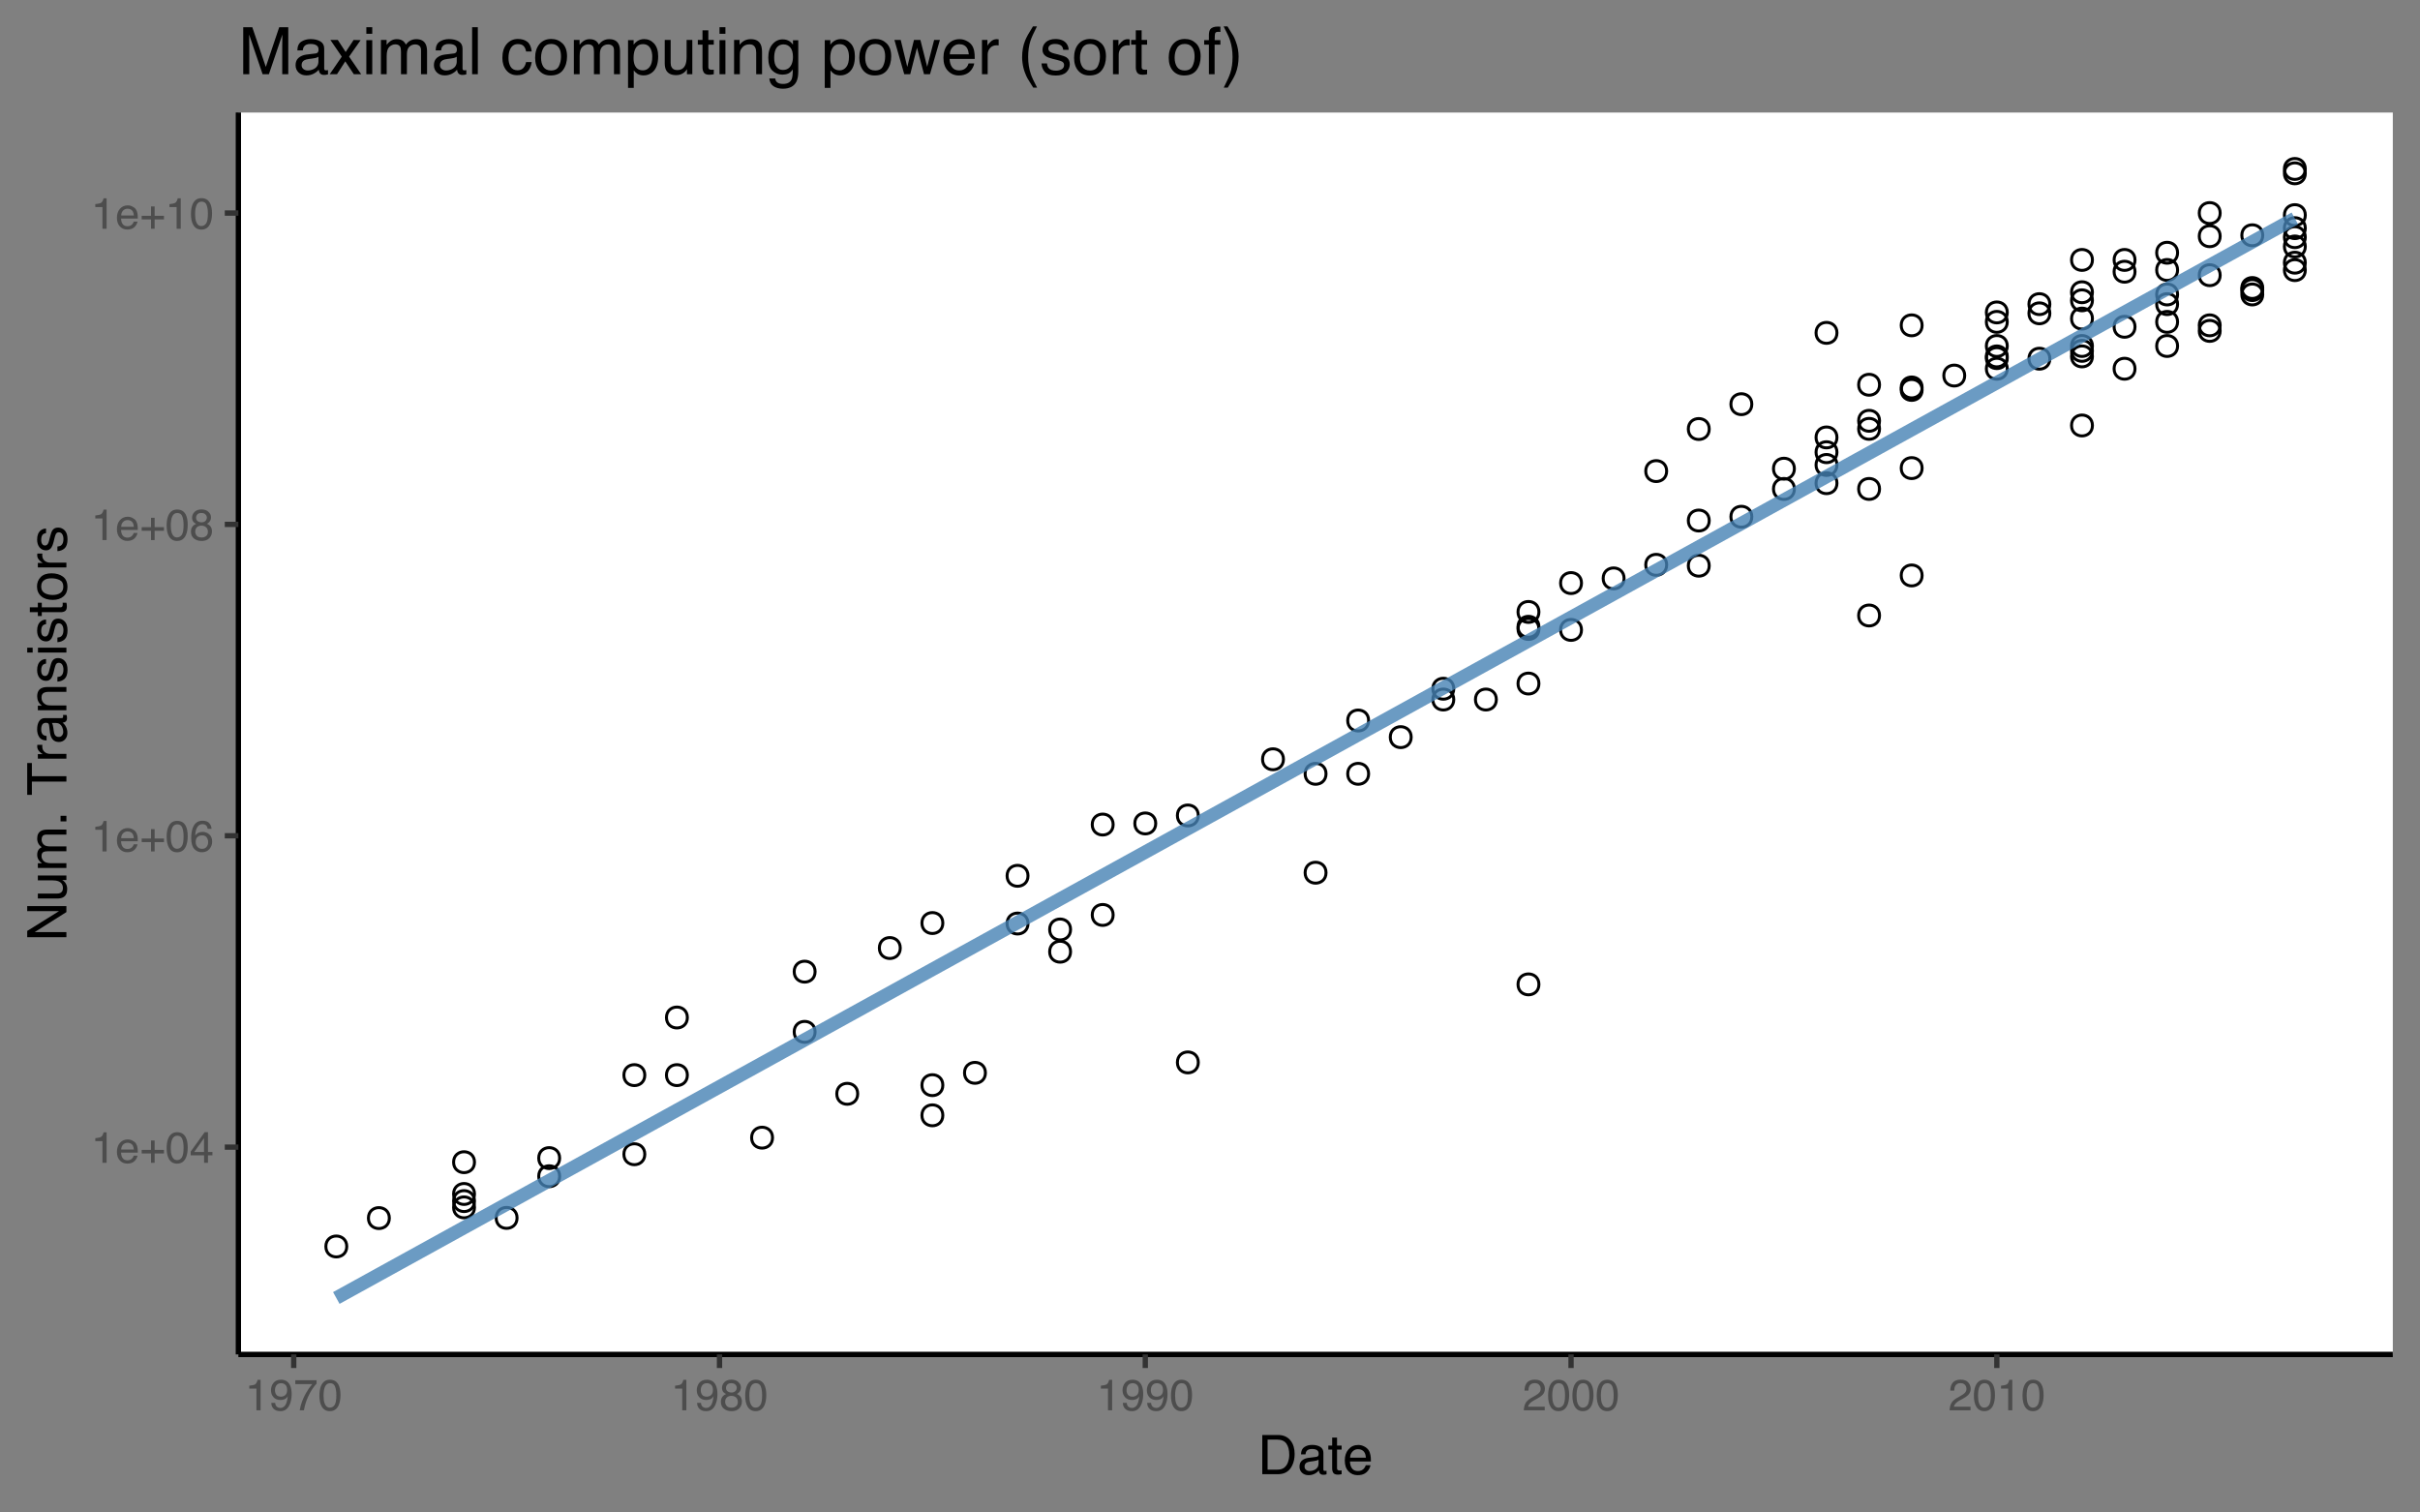 <?xml version="1.0" encoding="UTF-8"?>
<svg xmlns="http://www.w3.org/2000/svg" xmlns:xlink="http://www.w3.org/1999/xlink" width="576pt" height="360pt" viewBox="0 0 576 360" version="1.1">
<rect x="0" y="0" width="576" height="360" fill="#808080" stroke="none"/>
<defs>
<g>
<symbol overflow="visible" id="glyph0-0">
<path style="stroke:none;" d="M 0.328 0 L 0.328 -7.469 L 6.266 -7.469 L 6.266 0 Z M 5.328 -0.938 L 5.328 -6.531 L 1.266 -6.531 L 1.266 -0.938 Z M 5.328 -0.938 "/>
</symbol>
<symbol overflow="visible" id="glyph0-1">
<path style="stroke:none;" d="M 1 -5.156 L 1 -5.859 C 1.656 -5.922 2.113 -6.023 2.375 -6.172 C 2.633 -6.328 2.832 -6.688 2.969 -7.25 L 3.688 -7.25 L 3.688 0 L 2.703 0 L 2.703 -5.156 Z M 1 -5.156 "/>
</symbol>
<symbol overflow="visible" id="glyph0-2">
<path style="stroke:none;" d="M 2.938 -5.562 C 3.32 -5.562 3.695 -5.469 4.062 -5.281 C 4.426 -5.102 4.703 -4.875 4.891 -4.594 C 5.066 -4.312 5.188 -3.988 5.25 -3.625 C 5.301 -3.375 5.328 -2.973 5.328 -2.422 L 1.344 -2.422 C 1.363 -1.867 1.492 -1.426 1.734 -1.094 C 1.984 -0.758 2.363 -0.594 2.875 -0.594 C 3.352 -0.594 3.734 -0.754 4.016 -1.078 C 4.18 -1.254 4.297 -1.461 4.359 -1.703 L 5.266 -1.703 C 5.234 -1.504 5.148 -1.281 5.016 -1.031 C 4.891 -0.789 4.742 -0.594 4.578 -0.438 C 4.297 -0.164 3.953 0.016 3.547 0.109 C 3.328 0.16 3.078 0.188 2.797 0.188 C 2.117 0.188 1.539 -0.055 1.062 -0.547 C 0.594 -1.035 0.359 -1.723 0.359 -2.609 C 0.359 -3.484 0.594 -4.191 1.062 -4.734 C 1.539 -5.285 2.164 -5.562 2.938 -5.562 Z M 4.391 -3.156 C 4.359 -3.551 4.273 -3.867 4.141 -4.109 C 3.891 -4.547 3.469 -4.766 2.875 -4.766 C 2.457 -4.766 2.102 -4.613 1.812 -4.312 C 1.531 -4.008 1.383 -3.625 1.375 -3.156 Z M 2.844 -5.578 Z M 2.844 -5.578 "/>
</symbol>
<symbol overflow="visible" id="glyph0-3">
<path style="stroke:none;" d="M 0.469 -2.219 L 0.469 -3.078 L 2.688 -3.078 L 2.688 -5.312 L 3.547 -5.312 L 3.547 -3.078 L 5.766 -3.078 L 5.766 -2.219 L 3.547 -2.219 L 3.547 0 L 2.688 0 L 2.688 -2.219 Z M 0.469 -2.219 "/>
</symbol>
<symbol overflow="visible" id="glyph0-4">
<path style="stroke:none;" d="M 2.812 -7.281 C 3.758 -7.281 4.441 -6.891 4.859 -6.109 C 5.18 -5.516 5.344 -4.691 5.344 -3.641 C 5.344 -2.66 5.195 -1.844 4.906 -1.188 C 4.477 -0.258 3.781 0.203 2.812 0.203 C 1.938 0.203 1.285 -0.176 0.859 -0.938 C 0.504 -1.57 0.328 -2.422 0.328 -3.484 C 0.328 -4.316 0.43 -5.031 0.641 -5.625 C 1.047 -6.727 1.77 -7.281 2.812 -7.281 Z M 2.812 -0.641 C 3.281 -0.641 3.656 -0.848 3.938 -1.266 C 4.219 -1.68 4.359 -2.461 4.359 -3.609 C 4.359 -4.441 4.254 -5.125 4.047 -5.656 C 3.848 -6.188 3.457 -6.453 2.875 -6.453 C 2.332 -6.453 1.938 -6.195 1.688 -5.688 C 1.438 -5.188 1.312 -4.441 1.312 -3.453 C 1.312 -2.711 1.395 -2.117 1.562 -1.672 C 1.801 -0.984 2.219 -0.641 2.812 -0.641 Z M 2.812 -0.641 "/>
</symbol>
<symbol overflow="visible" id="glyph0-5">
<path style="stroke:none;" d="M 3.438 -2.578 L 3.438 -5.875 L 1.109 -2.578 Z M 3.453 0 L 3.453 -1.781 L 0.266 -1.781 L 0.266 -2.672 L 3.594 -7.297 L 4.375 -7.297 L 4.375 -2.578 L 5.438 -2.578 L 5.438 -1.781 L 4.375 -1.781 L 4.375 0 Z M 3.453 0 "/>
</symbol>
<symbol overflow="visible" id="glyph0-6">
<path style="stroke:none;" d="M 3.047 -7.312 C 3.859 -7.312 4.422 -7.098 4.734 -6.672 C 5.055 -6.254 5.219 -5.82 5.219 -5.375 L 4.312 -5.375 C 4.258 -5.656 4.176 -5.879 4.062 -6.047 C 3.844 -6.348 3.508 -6.5 3.062 -6.5 C 2.551 -6.5 2.145 -6.266 1.844 -5.797 C 1.539 -5.328 1.375 -4.648 1.344 -3.766 C 1.551 -4.078 1.812 -4.305 2.125 -4.453 C 2.414 -4.586 2.742 -4.656 3.109 -4.656 C 3.711 -4.656 4.238 -4.457 4.688 -4.062 C 5.145 -3.676 5.375 -3.098 5.375 -2.328 C 5.375 -1.672 5.16 -1.086 4.734 -0.578 C 4.305 -0.066 3.691 0.188 2.891 0.188 C 2.211 0.188 1.625 -0.066 1.125 -0.578 C 0.633 -1.098 0.391 -1.973 0.391 -3.203 C 0.391 -4.098 0.5 -4.863 0.719 -5.5 C 1.145 -6.707 1.922 -7.312 3.047 -7.312 Z M 2.984 -0.625 C 3.461 -0.625 3.82 -0.785 4.062 -1.109 C 4.301 -1.43 4.422 -1.812 4.422 -2.25 C 4.422 -2.625 4.312 -2.977 4.094 -3.312 C 3.883 -3.656 3.5 -3.828 2.938 -3.828 C 2.539 -3.828 2.191 -3.695 1.891 -3.438 C 1.598 -3.176 1.453 -2.781 1.453 -2.25 C 1.453 -1.789 1.586 -1.406 1.859 -1.094 C 2.129 -0.781 2.504 -0.625 2.984 -0.625 Z M 2.984 -0.625 "/>
</symbol>
<symbol overflow="visible" id="glyph0-7">
<path style="stroke:none;" d="M 2.828 -4.234 C 3.234 -4.234 3.547 -4.344 3.766 -4.562 C 3.992 -4.789 4.109 -5.062 4.109 -5.375 C 4.109 -5.645 4 -5.891 3.781 -6.109 C 3.57 -6.336 3.242 -6.453 2.797 -6.453 C 2.359 -6.453 2.039 -6.336 1.844 -6.109 C 1.645 -5.891 1.547 -5.625 1.547 -5.312 C 1.547 -4.977 1.672 -4.711 1.922 -4.516 C 2.18 -4.328 2.484 -4.234 2.828 -4.234 Z M 2.891 -0.625 C 3.305 -0.625 3.656 -0.738 3.938 -0.969 C 4.219 -1.195 4.359 -1.535 4.359 -1.984 C 4.359 -2.461 4.211 -2.82 3.922 -3.062 C 3.641 -3.312 3.27 -3.438 2.812 -3.438 C 2.383 -3.438 2.031 -3.312 1.75 -3.062 C 1.477 -2.812 1.344 -2.461 1.344 -2.016 C 1.344 -1.641 1.469 -1.312 1.719 -1.031 C 1.969 -0.758 2.359 -0.625 2.891 -0.625 Z M 1.578 -3.875 C 1.328 -3.988 1.129 -4.117 0.984 -4.266 C 0.723 -4.535 0.594 -4.883 0.594 -5.312 C 0.594 -5.852 0.785 -6.316 1.172 -6.703 C 1.566 -7.098 2.125 -7.297 2.844 -7.297 C 3.539 -7.297 4.086 -7.109 4.484 -6.734 C 4.891 -6.367 5.094 -5.941 5.094 -5.453 C 5.094 -5.004 4.973 -4.641 4.734 -4.359 C 4.609 -4.191 4.41 -4.035 4.141 -3.891 C 4.441 -3.742 4.68 -3.582 4.859 -3.406 C 5.172 -3.07 5.328 -2.633 5.328 -2.094 C 5.328 -1.445 5.113 -0.898 4.688 -0.453 C 4.258 -0.016 3.648 0.203 2.859 0.203 C 2.148 0.203 1.551 0.016 1.062 -0.359 C 0.57 -0.742 0.328 -1.305 0.328 -2.047 C 0.328 -2.473 0.43 -2.844 0.641 -3.156 C 0.859 -3.469 1.172 -3.707 1.578 -3.875 Z M 1.578 -3.875 "/>
</symbol>
<symbol overflow="visible" id="glyph0-8">
<path style="stroke:none;" d="M 1.375 -1.766 C 1.406 -1.254 1.602 -0.906 1.969 -0.719 C 2.156 -0.613 2.363 -0.562 2.594 -0.562 C 3.031 -0.562 3.398 -0.742 3.703 -1.109 C 4.016 -1.473 4.238 -2.211 4.375 -3.328 C 4.164 -3.004 3.91 -2.773 3.609 -2.641 C 3.316 -2.516 2.992 -2.453 2.641 -2.453 C 1.941 -2.453 1.391 -2.672 0.984 -3.109 C 0.578 -3.547 0.375 -4.109 0.375 -4.797 C 0.375 -5.453 0.57 -6.031 0.969 -6.531 C 1.375 -7.031 1.973 -7.281 2.766 -7.281 C 3.816 -7.281 4.547 -6.805 4.953 -5.859 C 5.18 -5.328 5.297 -4.664 5.297 -3.875 C 5.297 -2.988 5.16 -2.203 4.891 -1.516 C 4.441 -0.367 3.688 0.203 2.625 0.203 C 1.914 0.203 1.375 0.016 1 -0.359 C 0.633 -0.734 0.453 -1.203 0.453 -1.766 Z M 2.766 -3.25 C 3.129 -3.25 3.461 -3.367 3.766 -3.609 C 4.066 -3.848 4.219 -4.266 4.219 -4.859 C 4.219 -5.398 4.082 -5.801 3.812 -6.062 C 3.539 -6.32 3.195 -6.453 2.781 -6.453 C 2.332 -6.453 1.977 -6.301 1.719 -6 C 1.457 -5.695 1.328 -5.297 1.328 -4.797 C 1.328 -4.328 1.441 -3.953 1.672 -3.672 C 1.898 -3.391 2.266 -3.25 2.766 -3.25 Z M 2.766 -3.25 "/>
</symbol>
<symbol overflow="visible" id="glyph0-9">
<path style="stroke:none;" d="M 5.438 -7.156 L 5.438 -6.359 C 5.207 -6.129 4.895 -5.734 4.5 -5.172 C 4.113 -4.609 3.773 -4.004 3.484 -3.359 C 3.18 -2.723 2.957 -2.145 2.812 -1.625 C 2.707 -1.289 2.578 -0.75 2.422 0 L 1.422 0 C 1.648 -1.383 2.156 -2.766 2.938 -4.141 C 3.406 -4.953 3.895 -5.648 4.406 -6.234 L 0.375 -6.234 L 0.375 -7.156 Z M 5.438 -7.156 "/>
</symbol>
<symbol overflow="visible" id="glyph0-10">
<path style="stroke:none;" d="M 0.328 0 C 0.359 -0.625 0.484 -1.164 0.703 -1.625 C 0.93 -2.094 1.375 -2.52 2.031 -2.906 L 3.016 -3.469 C 3.441 -3.719 3.742 -3.93 3.922 -4.109 C 4.203 -4.391 4.344 -4.711 4.344 -5.078 C 4.344 -5.504 4.211 -5.844 3.953 -6.094 C 3.703 -6.344 3.367 -6.469 2.953 -6.469 C 2.316 -6.469 1.879 -6.227 1.641 -5.75 C 1.516 -5.5 1.445 -5.145 1.438 -4.688 L 0.5 -4.688 C 0.508 -5.32 0.629 -5.844 0.859 -6.25 C 1.254 -6.945 1.953 -7.297 2.953 -7.297 C 3.785 -7.297 4.395 -7.07 4.781 -6.625 C 5.164 -6.176 5.359 -5.676 5.359 -5.125 C 5.359 -4.539 5.148 -4.039 4.734 -3.625 C 4.504 -3.383 4.082 -3.094 3.469 -2.75 L 2.766 -2.375 C 2.43 -2.188 2.172 -2.008 1.984 -1.844 C 1.648 -1.551 1.438 -1.223 1.344 -0.859 L 5.312 -0.859 L 5.312 0 Z M 0.328 0 "/>
</symbol>
<symbol overflow="visible" id="glyph1-0">
<path style="stroke:none;" d="M 0.422 0 L 0.422 -9.328 L 7.828 -9.328 L 7.828 0 Z M 6.656 -1.172 L 6.656 -8.156 L 1.594 -8.156 L 1.594 -1.172 Z M 6.656 -1.172 "/>
</symbol>
<symbol overflow="visible" id="glyph1-1">
<path style="stroke:none;" d="M 4.578 -1.078 C 5.004 -1.078 5.352 -1.125 5.625 -1.219 C 6.113 -1.375 6.516 -1.691 6.828 -2.172 C 7.078 -2.547 7.258 -3.023 7.375 -3.609 C 7.438 -3.961 7.469 -4.289 7.469 -4.594 C 7.469 -5.75 7.238 -6.645 6.781 -7.281 C 6.32 -7.914 5.582 -8.234 4.562 -8.234 L 2.312 -8.234 L 2.312 -1.078 Z M 1.047 -9.328 L 4.828 -9.328 C 6.109 -9.328 7.102 -8.867 7.812 -7.953 C 8.438 -7.141 8.75 -6.094 8.75 -4.812 C 8.75 -3.812 8.562 -2.914 8.188 -2.125 C 7.539 -0.707 6.414 0 4.812 0 L 1.047 0 Z M 1.047 -9.328 "/>
</symbol>
<symbol overflow="visible" id="glyph1-2">
<path style="stroke:none;" d="M 1.719 -1.812 C 1.719 -1.477 1.836 -1.219 2.078 -1.031 C 2.316 -0.844 2.602 -0.75 2.938 -0.75 C 3.332 -0.75 3.719 -0.836 4.094 -1.016 C 4.727 -1.328 5.047 -1.836 5.047 -2.547 L 5.047 -3.453 C 4.91 -3.367 4.734 -3.297 4.516 -3.234 C 4.297 -3.18 4.078 -3.141 3.859 -3.109 L 3.172 -3.016 C 2.754 -2.961 2.441 -2.879 2.234 -2.766 C 1.891 -2.566 1.719 -2.25 1.719 -1.812 Z M 4.484 -4.125 C 4.742 -4.156 4.922 -4.266 5.016 -4.453 C 5.055 -4.555 5.078 -4.703 5.078 -4.891 C 5.078 -5.273 4.938 -5.555 4.656 -5.734 C 4.383 -5.91 3.992 -6 3.484 -6 C 2.879 -6 2.453 -5.836 2.203 -5.516 C 2.066 -5.336 1.977 -5.07 1.938 -4.719 L 0.875 -4.719 C 0.895 -5.562 1.164 -6.145 1.688 -6.469 C 2.207 -6.801 2.812 -6.969 3.5 -6.969 C 4.301 -6.969 4.953 -6.812 5.453 -6.5 C 5.953 -6.195 6.203 -5.723 6.203 -5.078 L 6.203 -1.172 C 6.203 -1.047 6.223 -0.945 6.266 -0.875 C 6.316 -0.812 6.422 -0.781 6.578 -0.781 C 6.629 -0.781 6.688 -0.781 6.75 -0.781 C 6.812 -0.789 6.879 -0.801 6.953 -0.812 L 6.953 0.031 C 6.773 0.082 6.641 0.113 6.547 0.125 C 6.453 0.133 6.32 0.141 6.156 0.141 C 5.77 0.141 5.488 0.004 5.312 -0.266 C 5.219 -0.422 5.148 -0.633 5.109 -0.906 C 4.879 -0.594 4.547 -0.32 4.109 -0.094 C 3.672 0.125 3.191 0.234 2.672 0.234 C 2.035 0.234 1.516 0.039 1.109 -0.344 C 0.711 -0.727 0.516 -1.207 0.516 -1.781 C 0.516 -2.414 0.711 -2.906 1.109 -3.25 C 1.504 -3.594 2.02 -3.805 2.656 -3.891 Z M 3.531 -6.969 Z M 3.531 -6.969 "/>
</symbol>
<symbol overflow="visible" id="glyph1-3">
<path style="stroke:none;" d="M 1.062 -8.703 L 2.219 -8.703 L 2.219 -6.797 L 3.312 -6.797 L 3.312 -5.859 L 2.219 -5.859 L 2.219 -1.422 C 2.219 -1.191 2.301 -1.035 2.469 -0.953 C 2.551 -0.898 2.695 -0.875 2.906 -0.875 C 2.957 -0.875 3.016 -0.875 3.078 -0.875 C 3.148 -0.883 3.227 -0.895 3.312 -0.906 L 3.312 0 C 3.176 0.039 3.035 0.066 2.891 0.078 C 2.754 0.098 2.602 0.109 2.438 0.109 C 1.906 0.109 1.539 -0.023 1.344 -0.297 C 1.156 -0.578 1.062 -0.93 1.062 -1.359 L 1.062 -5.859 L 0.141 -5.859 L 0.141 -6.797 L 1.062 -6.797 Z M 1.062 -8.703 "/>
</symbol>
<symbol overflow="visible" id="glyph1-4">
<path style="stroke:none;" d="M 3.672 -6.953 C 4.148 -6.953 4.613 -6.836 5.062 -6.609 C 5.52 -6.379 5.867 -6.086 6.109 -5.734 C 6.336 -5.391 6.488 -4.988 6.562 -4.531 C 6.633 -4.219 6.672 -3.719 6.672 -3.031 L 1.688 -3.031 C 1.707 -2.344 1.867 -1.789 2.172 -1.375 C 2.473 -0.957 2.945 -0.75 3.594 -0.75 C 4.188 -0.75 4.66 -0.945 5.016 -1.344 C 5.211 -1.57 5.359 -1.836 5.453 -2.141 L 6.562 -2.141 C 6.539 -1.891 6.445 -1.609 6.281 -1.297 C 6.113 -0.992 5.926 -0.742 5.719 -0.547 C 5.363 -0.203 4.93 0.023 4.422 0.141 C 4.148 0.203 3.836 0.234 3.484 0.234 C 2.641 0.234 1.922 -0.07 1.328 -0.688 C 0.742 -1.301 0.453 -2.16 0.453 -3.266 C 0.453 -4.359 0.75 -5.242 1.344 -5.922 C 1.938 -6.609 2.711 -6.953 3.672 -6.953 Z M 5.484 -3.938 C 5.441 -4.438 5.336 -4.832 5.172 -5.125 C 4.859 -5.676 4.332 -5.953 3.594 -5.953 C 3.07 -5.953 2.633 -5.758 2.281 -5.375 C 1.926 -5 1.738 -4.52 1.719 -3.938 Z M 3.562 -6.969 Z M 3.562 -6.969 "/>
</symbol>
<symbol overflow="visible" id="glyph2-0">
<path style="stroke:none;" d="M 0 -0.422 L -9.328 -0.422 L -9.328 -7.828 L 0 -7.828 Z M -1.172 -6.656 L -8.156 -6.656 L -8.156 -1.594 L -1.172 -1.594 Z M -1.172 -6.656 "/>
</symbol>
<symbol overflow="visible" id="glyph2-1">
<path style="stroke:none;" d="M -9.328 -0.984 L -9.328 -2.484 L -1.766 -7.188 L -9.328 -7.188 L -9.328 -8.391 L 0 -8.391 L 0 -6.969 L -7.547 -2.203 L 0 -2.203 L 0 -0.984 Z M -9.328 -4.609 Z M -9.328 -4.609 "/>
</symbol>
<symbol overflow="visible" id="glyph2-2">
<path style="stroke:none;" d="M -6.797 -1.984 L -2.281 -1.984 C -1.938 -1.984 -1.656 -2.035 -1.438 -2.141 C -1.031 -2.348 -0.828 -2.727 -0.828 -3.281 C -0.828 -4.07 -1.18 -4.613 -1.891 -4.906 C -2.273 -5.062 -2.797 -5.141 -3.453 -5.141 L -6.797 -5.141 L -6.797 -6.281 L 0 -6.281 L 0 -5.203 L -1 -5.219 C -0.738 -5.07 -0.52 -4.891 -0.344 -4.672 C 0.008 -4.234 0.188 -3.703 0.188 -3.078 C 0.188 -2.109 -0.133 -1.445 -0.781 -1.094 C -1.133 -0.906 -1.598 -0.812 -2.172 -0.812 L -6.797 -0.812 Z M -6.969 -3.547 Z M -6.969 -3.547 "/>
</symbol>
<symbol overflow="visible" id="glyph2-3">
<path style="stroke:none;" d="M -6.797 -0.844 L -6.797 -1.969 L -5.828 -1.969 C -6.16 -2.238 -6.406 -2.484 -6.562 -2.703 C -6.82 -3.078 -6.953 -3.504 -6.953 -3.984 C -6.953 -4.523 -6.816 -4.961 -6.547 -5.297 C -6.398 -5.484 -6.176 -5.648 -5.875 -5.797 C -6.238 -6.055 -6.508 -6.359 -6.688 -6.703 C -6.863 -7.047 -6.953 -7.43 -6.953 -7.859 C -6.953 -8.766 -6.617 -9.383 -5.953 -9.719 C -5.598 -9.895 -5.125 -9.984 -4.531 -9.984 L 0 -9.984 L 0 -8.797 L -4.719 -8.797 C -5.176 -8.797 -5.488 -8.68 -5.656 -8.453 C -5.82 -8.234 -5.906 -7.957 -5.906 -7.625 C -5.906 -7.176 -5.754 -6.789 -5.453 -6.469 C -5.16 -6.145 -4.66 -5.984 -3.953 -5.984 L 0 -5.984 L 0 -4.828 L -4.438 -4.828 C -4.895 -4.828 -5.234 -4.77 -5.453 -4.656 C -5.766 -4.488 -5.922 -4.164 -5.922 -3.688 C -5.922 -3.258 -5.754 -2.867 -5.422 -2.516 C -5.086 -2.16 -4.484 -1.984 -3.609 -1.984 L 0 -1.984 L 0 -0.844 Z M -6.797 -0.844 "/>
</symbol>
<symbol overflow="visible" id="glyph2-4">
<path style="stroke:none;" d="M -1.391 -1.109 L -1.391 -2.438 L 0 -2.438 L 0 -1.109 Z M -1.391 -1.109 "/>
</symbol>
<symbol overflow="visible" id="glyph2-5">
<path style="stroke:none;" d=""/>
</symbol>
<symbol overflow="visible" id="glyph2-6">
<path style="stroke:none;" d="M -9.328 -7.781 L -8.219 -7.781 L -8.219 -4.641 L 0 -4.641 L 0 -3.359 L -8.219 -3.359 L -8.219 -0.203 L -9.328 -0.203 Z M -9.328 -7.781 "/>
</symbol>
<symbol overflow="visible" id="glyph2-7">
<path style="stroke:none;" d="M -6.797 -0.875 L -6.797 -1.953 L -5.625 -1.953 C -5.852 -2.047 -6.129 -2.266 -6.453 -2.609 C -6.785 -2.953 -6.953 -3.352 -6.953 -3.812 C -6.953 -3.832 -6.945 -3.867 -6.938 -3.922 C -6.938 -3.973 -6.93 -4.055 -6.922 -4.172 L -5.719 -4.172 C -5.727 -4.109 -5.734 -4.047 -5.734 -3.984 C -5.742 -3.93 -5.75 -3.867 -5.75 -3.797 C -5.75 -3.223 -5.562 -2.781 -5.188 -2.469 C -4.82 -2.164 -4.395 -2.016 -3.906 -2.016 L 0 -2.016 L 0 -0.875 Z M -6.797 -0.875 "/>
</symbol>
<symbol overflow="visible" id="glyph2-8">
<path style="stroke:none;" d="M -1.812 -1.719 C -1.477 -1.719 -1.219 -1.836 -1.031 -2.078 C -0.844 -2.316 -0.75 -2.602 -0.75 -2.938 C -0.75 -3.332 -0.836 -3.719 -1.016 -4.094 C -1.328 -4.727 -1.836 -5.047 -2.547 -5.047 L -3.453 -5.047 C -3.367 -4.91 -3.297 -4.734 -3.234 -4.516 C -3.18 -4.297 -3.141 -4.078 -3.109 -3.859 L -3.016 -3.172 C -2.961 -2.754 -2.879 -2.441 -2.766 -2.234 C -2.566 -1.891 -2.25 -1.719 -1.812 -1.719 Z M -4.125 -4.484 C -4.156 -4.742 -4.266 -4.922 -4.453 -5.016 C -4.555 -5.055 -4.703 -5.078 -4.891 -5.078 C -5.273 -5.078 -5.555 -4.938 -5.734 -4.656 C -5.91 -4.383 -6 -3.992 -6 -3.484 C -6 -2.879 -5.836 -2.453 -5.516 -2.203 C -5.336 -2.066 -5.07 -1.977 -4.719 -1.938 L -4.719 -0.875 C -5.562 -0.895 -6.145 -1.164 -6.469 -1.688 C -6.801 -2.207 -6.969 -2.812 -6.969 -3.5 C -6.969 -4.301 -6.812 -4.953 -6.5 -5.453 C -6.195 -5.953 -5.723 -6.203 -5.078 -6.203 L -1.172 -6.203 C -1.047 -6.203 -0.945 -6.223 -0.875 -6.266 C -0.812 -6.316 -0.781 -6.422 -0.781 -6.578 C -0.781 -6.629 -0.781 -6.688 -0.781 -6.75 C -0.789 -6.812 -0.801 -6.879 -0.812 -6.953 L 0.031 -6.953 C 0.082 -6.773 0.113 -6.641 0.125 -6.547 C 0.133 -6.453 0.141 -6.32 0.141 -6.156 C 0.141 -5.77 0.004 -5.488 -0.266 -5.312 C -0.422 -5.219 -0.633 -5.148 -0.906 -5.109 C -0.594 -4.879 -0.32 -4.547 -0.094 -4.109 C 0.125 -3.672 0.234 -3.191 0.234 -2.672 C 0.234 -2.035 0.039 -1.516 -0.344 -1.109 C -0.727 -0.711 -1.207 -0.516 -1.781 -0.516 C -2.414 -0.516 -2.906 -0.711 -3.25 -1.109 C -3.594 -1.504 -3.805 -2.02 -3.891 -2.656 Z M -6.969 -3.531 Z M -6.969 -3.531 "/>
</symbol>
<symbol overflow="visible" id="glyph2-9">
<path style="stroke:none;" d="M -6.797 -0.844 L -6.797 -1.922 L -5.828 -1.922 C -6.234 -2.242 -6.52 -2.582 -6.688 -2.938 C -6.863 -3.301 -6.953 -3.703 -6.953 -4.141 C -6.953 -5.109 -6.613 -5.758 -5.938 -6.094 C -5.57 -6.281 -5.047 -6.375 -4.359 -6.375 L 0 -6.375 L 0 -5.219 L -4.281 -5.219 C -4.695 -5.219 -5.031 -5.156 -5.281 -5.031 C -5.707 -4.832 -5.922 -4.461 -5.922 -3.922 C -5.922 -3.648 -5.895 -3.43 -5.844 -3.266 C -5.75 -2.953 -5.562 -2.676 -5.281 -2.438 C -5.051 -2.25 -4.816 -2.125 -4.578 -2.062 C -4.348 -2.008 -4.008 -1.984 -3.562 -1.984 L 0 -1.984 L 0 -0.844 Z M -6.969 -3.516 Z M -6.969 -3.516 "/>
</symbol>
<symbol overflow="visible" id="glyph2-10">
<path style="stroke:none;" d="M -2.141 -1.516 C -1.754 -1.547 -1.457 -1.641 -1.25 -1.797 C -0.883 -2.086 -0.703 -2.586 -0.703 -3.297 C -0.703 -3.723 -0.789 -4.098 -0.969 -4.422 C -1.156 -4.742 -1.441 -4.906 -1.828 -4.906 C -2.117 -4.906 -2.344 -4.773 -2.5 -4.516 C -2.594 -4.348 -2.703 -4.02 -2.828 -3.531 L -3.047 -2.625 C -3.191 -2.051 -3.352 -1.625 -3.531 -1.344 C -3.844 -0.852 -4.27 -0.609 -4.812 -0.609 C -5.457 -0.609 -5.977 -0.836 -6.375 -1.297 C -6.77 -1.766 -6.969 -2.391 -6.969 -3.172 C -6.969 -4.191 -6.672 -4.93 -6.078 -5.391 C -5.691 -5.672 -5.281 -5.805 -4.844 -5.797 L -4.844 -4.719 C -5.102 -4.695 -5.336 -4.609 -5.547 -4.453 C -5.848 -4.191 -6 -3.734 -6 -3.078 C -6 -2.648 -5.914 -2.32 -5.75 -2.094 C -5.582 -1.875 -5.363 -1.766 -5.094 -1.766 C -4.801 -1.766 -4.566 -1.91 -4.391 -2.203 C -4.285 -2.379 -4.191 -2.629 -4.109 -2.953 L -3.922 -3.719 C -3.723 -4.531 -3.531 -5.078 -3.344 -5.359 C -3.051 -5.805 -2.594 -6.031 -1.969 -6.031 C -1.363 -6.031 -0.836 -5.801 -0.391 -5.344 C 0.047 -4.883 0.266 -4.188 0.266 -3.25 C 0.266 -2.238 0.035 -1.52 -0.422 -1.094 C -0.891 -0.676 -1.461 -0.453 -2.141 -0.422 Z M -6.969 -3.203 Z M -6.969 -3.203 "/>
</symbol>
<symbol overflow="visible" id="glyph2-11">
<path style="stroke:none;" d="M -6.766 -0.844 L -6.766 -2 L 0 -2 L 0 -0.844 Z M -9.328 -0.844 L -9.328 -2 L -8.031 -2 L -8.031 -0.844 Z M -9.328 -0.844 "/>
</symbol>
<symbol overflow="visible" id="glyph2-12">
<path style="stroke:none;" d="M -8.703 -1.062 L -8.703 -2.219 L -6.797 -2.219 L -6.797 -3.312 L -5.859 -3.312 L -5.859 -2.219 L -1.422 -2.219 C -1.191 -2.219 -1.035 -2.301 -0.953 -2.469 C -0.898 -2.551 -0.875 -2.695 -0.875 -2.906 C -0.875 -2.957 -0.875 -3.016 -0.875 -3.078 C -0.883 -3.148 -0.895 -3.227 -0.906 -3.312 L 0 -3.312 C 0.039 -3.176 0.066 -3.035 0.078 -2.891 C 0.098 -2.754 0.109 -2.602 0.109 -2.438 C 0.109 -1.906 -0.023 -1.539 -0.297 -1.344 C -0.578 -1.156 -0.93 -1.062 -1.359 -1.062 L -5.859 -1.062 L -5.859 -0.141 L -6.797 -0.141 L -6.797 -1.062 Z M -8.703 -1.062 "/>
</symbol>
<symbol overflow="visible" id="glyph2-13">
<path style="stroke:none;" d="M -0.734 -3.531 C -0.734 -4.289 -1.02 -4.812 -1.594 -5.094 C -2.164 -5.375 -2.805 -5.516 -3.516 -5.516 C -4.148 -5.516 -4.664 -5.414 -5.062 -5.219 C -5.688 -4.895 -6 -4.336 -6 -3.547 C -6 -2.848 -5.734 -2.336 -5.203 -2.016 C -4.672 -1.703 -4.023 -1.547 -3.266 -1.547 C -2.547 -1.547 -1.941 -1.703 -1.453 -2.016 C -0.973 -2.336 -0.734 -2.844 -0.734 -3.531 Z M -7 -3.578 C -7 -4.453 -6.707 -5.191 -6.125 -5.797 C -5.539 -6.398 -4.68 -6.703 -3.547 -6.703 C -2.441 -6.703 -1.531 -6.438 -0.812 -5.906 C -0.102 -5.375 0.25 -4.547 0.25 -3.422 C 0.25 -2.492 -0.066 -1.754 -0.703 -1.203 C -1.336 -0.648 -2.188 -0.375 -3.25 -0.375 C -4.395 -0.375 -5.305 -0.66 -5.984 -1.234 C -6.66 -1.816 -7 -2.598 -7 -3.578 Z M -6.969 -3.547 Z M -6.969 -3.547 "/>
</symbol>
<symbol overflow="visible" id="glyph3-0">
<path style="stroke:none;" d="M 0.5 0 L 0.5 -11.188 L 9.375 -11.188 L 9.375 0 Z M 7.984 -1.406 L 7.984 -9.781 L 1.906 -9.781 L 1.906 -1.406 Z M 7.984 -1.406 "/>
</symbol>
<symbol overflow="visible" id="glyph3-1">
<path style="stroke:none;" d="M 1.156 -11.188 L 3.312 -11.188 L 6.531 -1.734 L 9.719 -11.188 L 11.875 -11.188 L 11.875 0 L 10.438 0 L 10.438 -6.594 C 10.438 -6.82 10.441 -7.203 10.453 -7.734 C 10.461 -8.266 10.469 -8.832 10.469 -9.438 L 7.266 0 L 5.766 0 L 2.562 -9.438 L 2.562 -9.094 C 2.562 -8.82 2.566 -8.406 2.578 -7.844 C 2.586 -7.281 2.594 -6.863 2.594 -6.594 L 2.594 0 L 1.156 0 Z M 1.156 -11.188 "/>
</symbol>
<symbol overflow="visible" id="glyph3-2">
<path style="stroke:none;" d="M 2.062 -2.172 C 2.062 -1.773 2.203 -1.461 2.484 -1.234 C 2.773 -1.004 3.117 -0.891 3.516 -0.891 C 3.992 -0.891 4.461 -1 4.922 -1.219 C 5.68 -1.594 6.062 -2.203 6.062 -3.047 L 6.062 -4.156 C 5.895 -4.039 5.676 -3.945 5.406 -3.875 C 5.145 -3.812 4.891 -3.766 4.641 -3.734 L 3.812 -3.625 C 3.312 -3.562 2.938 -3.457 2.688 -3.312 C 2.27 -3.07 2.062 -2.691 2.062 -2.172 Z M 5.375 -4.938 C 5.688 -4.977 5.895 -5.113 6 -5.344 C 6.062 -5.457 6.094 -5.629 6.094 -5.859 C 6.094 -6.328 5.926 -6.664 5.594 -6.875 C 5.258 -7.094 4.785 -7.203 4.172 -7.203 C 3.453 -7.203 2.945 -7.004 2.656 -6.609 C 2.488 -6.398 2.379 -6.086 2.328 -5.672 L 1.047 -5.672 C 1.066 -6.672 1.391 -7.367 2.016 -7.766 C 2.648 -8.16 3.379 -8.359 4.203 -8.359 C 5.16 -8.359 5.941 -8.172 6.547 -7.797 C 7.141 -7.43 7.438 -6.863 7.438 -6.094 L 7.438 -1.406 C 7.438 -1.258 7.461 -1.141 7.516 -1.047 C 7.578 -0.961 7.703 -0.922 7.891 -0.922 C 7.953 -0.922 8.02 -0.926 8.094 -0.938 C 8.164 -0.945 8.25 -0.957 8.344 -0.969 L 8.344 0.031 C 8.125 0.094 7.957 0.129 7.844 0.141 C 7.738 0.16 7.586 0.172 7.391 0.172 C 6.922 0.172 6.578 0.004 6.359 -0.328 C 6.254 -0.504 6.176 -0.754 6.125 -1.078 C 5.844 -0.711 5.441 -0.395 4.922 -0.125 C 4.398 0.145 3.828 0.281 3.203 0.281 C 2.441 0.281 1.82 0.051 1.344 -0.406 C 0.863 -0.875 0.625 -1.453 0.625 -2.141 C 0.625 -2.898 0.859 -3.484 1.328 -3.891 C 1.805 -4.305 2.426 -4.566 3.188 -4.672 Z M 4.234 -8.359 Z M 4.234 -8.359 "/>
</symbol>
<symbol overflow="visible" id="glyph3-3">
<path style="stroke:none;" d="M 0.234 -8.156 L 2 -8.156 L 3.875 -5.281 L 5.766 -8.156 L 7.438 -8.109 L 4.688 -4.188 L 7.562 0 L 5.812 0 L 3.781 -3.062 L 1.812 0 L 0.078 0 L 2.953 -4.188 Z M 0.234 -8.156 "/>
</symbol>
<symbol overflow="visible" id="glyph3-4">
<path style="stroke:none;" d="M 1 -8.109 L 2.406 -8.109 L 2.406 0 L 1 0 Z M 1 -11.188 L 2.406 -11.188 L 2.406 -9.625 L 1 -9.625 Z M 1 -11.188 "/>
</symbol>
<symbol overflow="visible" id="glyph3-5">
<path style="stroke:none;" d="M 1 -8.156 L 2.359 -8.156 L 2.359 -7 C 2.68 -7.395 2.977 -7.688 3.25 -7.875 C 3.695 -8.188 4.207 -8.344 4.781 -8.344 C 5.426 -8.344 5.945 -8.18 6.344 -7.859 C 6.57 -7.672 6.773 -7.398 6.953 -7.047 C 7.266 -7.484 7.625 -7.805 8.031 -8.016 C 8.445 -8.234 8.91 -8.344 9.422 -8.344 C 10.516 -8.344 11.258 -7.945 11.656 -7.156 C 11.875 -6.727 11.984 -6.148 11.984 -5.422 L 11.984 0 L 10.547 0 L 10.547 -5.672 C 10.547 -6.211 10.41 -6.582 10.141 -6.781 C 9.867 -6.988 9.539 -7.094 9.156 -7.094 C 8.613 -7.094 8.148 -6.91 7.766 -6.547 C 7.379 -6.18 7.188 -5.582 7.188 -4.75 L 7.188 0 L 5.781 0 L 5.781 -5.328 C 5.781 -5.879 5.719 -6.281 5.594 -6.531 C 5.383 -6.914 4.992 -7.109 4.422 -7.109 C 3.898 -7.109 3.426 -6.906 3 -6.5 C 2.582 -6.102 2.375 -5.379 2.375 -4.328 L 2.375 0 L 1 0 Z M 1 -8.156 "/>
</symbol>
<symbol overflow="visible" id="glyph3-6">
<path style="stroke:none;" d="M 1.047 -11.188 L 2.406 -11.188 L 2.406 0 L 1.047 0 Z M 1.047 -11.188 "/>
</symbol>
<symbol overflow="visible" id="glyph3-7">
<path style="stroke:none;" d=""/>
</symbol>
<symbol overflow="visible" id="glyph3-8">
<path style="stroke:none;" d="M 4.156 -8.391 C 5.07 -8.391 5.816 -8.164 6.391 -7.719 C 6.961 -7.27 7.312 -6.5 7.438 -5.406 L 6.094 -5.406 C 6.02 -5.914 5.836 -6.336 5.547 -6.672 C 5.254 -7.004 4.789 -7.172 4.156 -7.172 C 3.281 -7.172 2.656 -6.742 2.281 -5.891 C 2.031 -5.336 1.906 -4.656 1.906 -3.844 C 1.906 -3.02 2.078 -2.328 2.422 -1.766 C 2.773 -1.211 3.32 -0.938 4.062 -0.938 C 4.625 -0.938 5.07 -1.109 5.406 -1.453 C 5.738 -1.805 5.969 -2.285 6.094 -2.891 L 7.438 -2.891 C 7.281 -1.805 6.895 -1.016 6.281 -0.516 C 5.676 -0.016 4.898 0.234 3.953 0.234 C 2.891 0.234 2.039 -0.148 1.406 -0.922 C 0.77 -1.703 0.453 -2.68 0.453 -3.859 C 0.453 -5.285 0.797 -6.395 1.484 -7.188 C 2.18 -7.988 3.07 -8.391 4.156 -8.391 Z M 3.938 -8.359 Z M 3.938 -8.359 "/>
</symbol>
<symbol overflow="visible" id="glyph3-9">
<path style="stroke:none;" d="M 4.234 -0.891 C 5.148 -0.891 5.773 -1.234 6.109 -1.922 C 6.441 -2.609 6.609 -3.367 6.609 -4.203 C 6.609 -4.973 6.488 -5.594 6.25 -6.062 C 5.863 -6.82 5.195 -7.203 4.25 -7.203 C 3.414 -7.203 2.805 -6.879 2.422 -6.234 C 2.047 -5.598 1.859 -4.828 1.859 -3.922 C 1.859 -3.055 2.047 -2.332 2.422 -1.75 C 2.805 -1.176 3.41 -0.891 4.234 -0.891 Z M 4.297 -8.391 C 5.348 -8.391 6.234 -8.039 6.953 -7.344 C 7.68 -6.645 8.047 -5.613 8.047 -4.25 C 8.047 -2.938 7.723 -1.848 7.078 -0.984 C 6.441 -0.129 5.453 0.297 4.109 0.297 C 2.984 0.297 2.094 -0.082 1.438 -0.844 C 0.781 -1.602 0.453 -2.625 0.453 -3.906 C 0.453 -5.27 0.797 -6.359 1.484 -7.172 C 2.18 -7.984 3.117 -8.391 4.297 -8.391 Z M 4.25 -8.359 Z M 4.25 -8.359 "/>
</symbol>
<symbol overflow="visible" id="glyph3-10">
<path style="stroke:none;" d="M 4.453 -0.922 C 5.086 -0.922 5.613 -1.188 6.031 -1.719 C 6.457 -2.258 6.672 -3.062 6.672 -4.125 C 6.672 -4.77 6.578 -5.328 6.391 -5.797 C 6.035 -6.703 5.391 -7.156 4.453 -7.156 C 3.492 -7.156 2.844 -6.676 2.5 -5.719 C 2.312 -5.219 2.219 -4.578 2.219 -3.797 C 2.219 -3.16 2.312 -2.625 2.5 -2.188 C 2.852 -1.344 3.504 -0.922 4.453 -0.922 Z M 0.906 -8.109 L 2.234 -8.109 L 2.234 -7.031 C 2.504 -7.406 2.801 -7.691 3.125 -7.891 C 3.594 -8.203 4.141 -8.359 4.766 -8.359 C 5.68 -8.359 6.461 -8.004 7.109 -7.297 C 7.754 -6.586 8.078 -5.57 8.078 -4.25 C 8.078 -2.477 7.613 -1.211 6.688 -0.453 C 6.094 0.035 5.406 0.281 4.625 0.281 C 4.008 0.281 3.492 0.145 3.078 -0.125 C 2.836 -0.281 2.566 -0.539 2.266 -0.906 L 2.266 3.25 L 0.906 3.25 Z M 0.906 -8.109 "/>
</symbol>
<symbol overflow="visible" id="glyph3-11">
<path style="stroke:none;" d="M 2.375 -8.156 L 2.375 -2.734 C 2.375 -2.316 2.441 -1.977 2.578 -1.719 C 2.816 -1.227 3.27 -0.984 3.938 -0.984 C 4.895 -0.984 5.547 -1.41 5.891 -2.266 C 6.078 -2.723 6.172 -3.352 6.172 -4.156 L 6.172 -8.156 L 7.531 -8.156 L 7.531 0 L 6.25 0 L 6.266 -1.203 C 6.086 -0.891 5.863 -0.629 5.594 -0.422 C 5.07 0.004 4.438 0.219 3.688 0.219 C 2.531 0.219 1.738 -0.164 1.312 -0.938 C 1.082 -1.352 0.969 -1.91 0.969 -2.609 L 0.969 -8.156 Z M 4.25 -8.359 Z M 4.25 -8.359 "/>
</symbol>
<symbol overflow="visible" id="glyph3-12">
<path style="stroke:none;" d="M 1.281 -10.438 L 2.672 -10.438 L 2.672 -8.156 L 3.969 -8.156 L 3.969 -7.031 L 2.672 -7.031 L 2.672 -1.719 C 2.672 -1.426 2.766 -1.234 2.953 -1.141 C 3.055 -1.086 3.234 -1.062 3.484 -1.062 C 3.555 -1.062 3.629 -1.062 3.703 -1.062 C 3.773 -1.062 3.863 -1.066 3.969 -1.078 L 3.969 0 C 3.812 0.039 3.645 0.07 3.469 0.094 C 3.301 0.113 3.117 0.125 2.922 0.125 C 2.285 0.125 1.852 -0.035 1.625 -0.359 C 1.395 -0.691 1.281 -1.117 1.281 -1.641 L 1.281 -7.031 L 0.172 -7.031 L 0.172 -8.156 L 1.281 -8.156 Z M 1.281 -10.438 "/>
</symbol>
<symbol overflow="visible" id="glyph3-13">
<path style="stroke:none;" d="M 1 -8.156 L 2.312 -8.156 L 2.312 -7 C 2.695 -7.477 3.102 -7.82 3.531 -8.031 C 3.969 -8.238 4.445 -8.344 4.969 -8.344 C 6.125 -8.344 6.906 -7.938 7.312 -7.125 C 7.539 -6.688 7.656 -6.055 7.656 -5.234 L 7.656 0 L 6.266 0 L 6.266 -5.141 C 6.266 -5.641 6.188 -6.039 6.031 -6.344 C 5.789 -6.852 5.352 -7.109 4.719 -7.109 C 4.383 -7.109 4.113 -7.07 3.906 -7 C 3.531 -6.895 3.203 -6.672 2.922 -6.328 C 2.691 -6.066 2.539 -5.789 2.469 -5.5 C 2.406 -5.219 2.375 -4.805 2.375 -4.266 L 2.375 0 L 1 0 Z M 4.219 -8.359 Z M 4.219 -8.359 "/>
</symbol>
<symbol overflow="visible" id="glyph3-14">
<path style="stroke:none;" d="M 3.891 -8.297 C 4.523 -8.297 5.082 -8.141 5.562 -7.828 C 5.82 -7.648 6.082 -7.391 6.344 -7.047 L 6.344 -8.078 L 7.609 -8.078 L 7.609 -0.656 C 7.609 0.375 7.457 1.191 7.156 1.797 C 6.582 2.898 5.508 3.453 3.938 3.453 C 3.062 3.453 2.32 3.254 1.719 2.859 C 1.125 2.461 0.789 1.848 0.719 1.016 L 2.109 1.016 C 2.172 1.379 2.301 1.66 2.5 1.859 C 2.812 2.16 3.301 2.312 3.969 2.312 C 5.02 2.312 5.707 1.941 6.031 1.203 C 6.219 0.766 6.305 -0.016 6.297 -1.141 C 6.023 -0.723 5.695 -0.41 5.312 -0.203 C 4.926 -0.004 4.414 0.094 3.781 0.094 C 2.895 0.094 2.117 -0.219 1.453 -0.844 C 0.797 -1.469 0.469 -2.504 0.469 -3.953 C 0.469 -5.316 0.801 -6.379 1.469 -7.141 C 2.133 -7.91 2.941 -8.297 3.891 -8.297 Z M 6.344 -4.109 C 6.344 -5.117 6.133 -5.867 5.719 -6.359 C 5.301 -6.848 4.773 -7.094 4.141 -7.094 C 3.172 -7.094 2.508 -6.641 2.156 -5.734 C 1.969 -5.254 1.875 -4.625 1.875 -3.844 C 1.875 -2.914 2.062 -2.211 2.438 -1.734 C 2.812 -1.254 3.312 -1.016 3.938 -1.016 C 4.914 -1.016 5.609 -1.461 6.016 -2.359 C 6.234 -2.859 6.344 -3.441 6.344 -4.109 Z M 4.047 -8.359 Z M 4.047 -8.359 "/>
</symbol>
<symbol overflow="visible" id="glyph3-15">
<path style="stroke:none;" d="M 1.641 -8.156 L 3.203 -1.734 L 4.797 -8.156 L 6.328 -8.156 L 7.938 -1.766 L 9.594 -8.156 L 10.969 -8.156 L 8.609 0 L 7.188 0 L 5.516 -6.312 L 3.906 0 L 2.484 0 L 0.141 -8.156 Z M 1.641 -8.156 "/>
</symbol>
<symbol overflow="visible" id="glyph3-16">
<path style="stroke:none;" d="M 4.406 -8.344 C 4.977 -8.344 5.535 -8.203 6.078 -7.922 C 6.617 -7.648 7.035 -7.301 7.328 -6.875 C 7.598 -6.469 7.781 -5.988 7.875 -5.438 C 7.957 -5.062 8 -4.461 8 -3.641 L 2.016 -3.641 C 2.047 -2.816 2.242 -2.156 2.609 -1.656 C 2.973 -1.156 3.535 -0.906 4.297 -0.906 C 5.016 -0.906 5.586 -1.141 6.016 -1.609 C 6.254 -1.879 6.426 -2.195 6.531 -2.562 L 7.875 -2.562 C 7.844 -2.258 7.723 -1.922 7.516 -1.547 C 7.316 -1.18 7.098 -0.883 6.859 -0.656 C 6.441 -0.25 5.926 0.023 5.312 0.172 C 4.977 0.254 4.602 0.297 4.188 0.297 C 3.176 0.297 2.316 -0.07 1.609 -0.812 C 0.898 -1.551 0.547 -2.586 0.547 -3.922 C 0.547 -5.234 0.898 -6.297 1.609 -7.109 C 2.328 -7.93 3.258 -8.344 4.406 -8.344 Z M 6.594 -4.734 C 6.531 -5.328 6.398 -5.801 6.203 -6.156 C 5.828 -6.812 5.195 -7.141 4.312 -7.141 C 3.688 -7.141 3.16 -6.91 2.734 -6.453 C 2.305 -6.004 2.082 -5.43 2.062 -4.734 Z M 4.266 -8.359 Z M 4.266 -8.359 "/>
</symbol>
<symbol overflow="visible" id="glyph3-17">
<path style="stroke:none;" d="M 1.047 -8.156 L 2.344 -8.156 L 2.344 -6.75 C 2.445 -7.02 2.707 -7.352 3.125 -7.75 C 3.539 -8.145 4.02 -8.344 4.562 -8.344 C 4.594 -8.344 4.641 -8.336 4.703 -8.328 C 4.766 -8.328 4.867 -8.316 5.016 -8.297 L 5.016 -6.859 C 4.93 -6.867 4.852 -6.875 4.781 -6.875 C 4.719 -6.883 4.645 -6.891 4.562 -6.891 C 3.875 -6.891 3.344 -6.664 2.969 -6.219 C 2.594 -5.781 2.406 -5.27 2.406 -4.688 L 2.406 0 L 1.047 0 Z M 1.047 -8.156 "/>
</symbol>
<symbol overflow="visible" id="glyph3-18">
<path style="stroke:none;" d="M 4.609 -11.375 C 3.816 -9.82 3.301 -8.68 3.062 -7.953 C 2.695 -6.836 2.516 -5.551 2.516 -4.094 C 2.516 -2.625 2.723 -1.281 3.141 -0.062 C 3.391 0.688 3.891 1.77 4.641 3.188 L 3.719 3.188 C 2.977 2.031 2.52 1.289 2.344 0.969 C 2.164 0.645 1.973 0.211 1.766 -0.328 C 1.473 -1.086 1.273 -1.891 1.172 -2.734 C 1.109 -3.18 1.078 -3.602 1.078 -4 C 1.078 -5.508 1.316 -6.848 1.797 -8.016 C 2.086 -8.766 2.707 -9.883 3.656 -11.375 Z M 4.609 -11.375 "/>
</symbol>
<symbol overflow="visible" id="glyph3-19">
<path style="stroke:none;" d="M 1.812 -2.562 C 1.852 -2.102 1.969 -1.75 2.156 -1.5 C 2.508 -1.062 3.109 -0.844 3.953 -0.844 C 4.461 -0.844 4.91 -0.953 5.297 -1.172 C 5.68 -1.391 5.875 -1.734 5.875 -2.203 C 5.875 -2.547 5.719 -2.812 5.406 -3 C 5.207 -3.113 4.816 -3.242 4.234 -3.391 L 3.156 -3.656 C 2.457 -3.832 1.941 -4.023 1.609 -4.234 C 1.023 -4.609 0.734 -5.125 0.734 -5.781 C 0.734 -6.551 1.008 -7.176 1.562 -7.656 C 2.125 -8.133 2.875 -8.375 3.812 -8.375 C 5.039 -8.375 5.926 -8.008 6.469 -7.281 C 6.801 -6.82 6.961 -6.332 6.953 -5.812 L 5.672 -5.812 C 5.641 -6.125 5.531 -6.406 5.344 -6.656 C 5.02 -7.02 4.473 -7.203 3.703 -7.203 C 3.18 -7.203 2.785 -7.098 2.516 -6.891 C 2.254 -6.691 2.125 -6.43 2.125 -6.109 C 2.125 -5.754 2.301 -5.473 2.656 -5.266 C 2.852 -5.141 3.148 -5.023 3.547 -4.922 L 4.453 -4.703 C 5.441 -4.461 6.102 -4.234 6.438 -4.016 C 6.969 -3.66 7.234 -3.109 7.234 -2.359 C 7.234 -1.629 6.957 -1 6.406 -0.469 C 5.852 0.051 5.016 0.312 3.891 0.312 C 2.68 0.312 1.82 0.035 1.312 -0.516 C 0.812 -1.066 0.539 -1.75 0.5 -2.562 Z M 3.844 -8.359 Z M 3.844 -8.359 "/>
</symbol>
<symbol overflow="visible" id="glyph3-20">
<path style="stroke:none;" d="M 1.344 -9.391 C 1.363 -9.961 1.461 -10.379 1.641 -10.641 C 1.961 -11.109 2.582 -11.344 3.5 -11.344 C 3.582 -11.344 3.672 -11.336 3.766 -11.328 C 3.859 -11.328 3.961 -11.32 4.078 -11.312 L 4.078 -10.062 C 3.93 -10.07 3.828 -10.078 3.766 -10.078 C 3.703 -10.086 3.645 -10.094 3.594 -10.094 C 3.176 -10.094 2.926 -9.984 2.844 -9.766 C 2.758 -9.547 2.719 -8.992 2.719 -8.109 L 4.078 -8.109 L 4.078 -7.031 L 2.703 -7.031 L 2.703 0 L 1.344 0 L 1.344 -7.031 L 0.219 -7.031 L 0.219 -8.109 L 1.344 -8.109 Z M 1.344 -9.391 "/>
</symbol>
<symbol overflow="visible" id="glyph3-21">
<path style="stroke:none;" d="M 0.547 3.188 C 1.348 1.613 1.863 0.461 2.094 -0.266 C 2.457 -1.348 2.641 -2.625 2.641 -4.094 C 2.641 -5.562 2.43 -6.906 2.016 -8.125 C 1.766 -8.875 1.266 -9.957 0.516 -11.375 L 1.438 -11.375 C 2.219 -10.125 2.691 -9.352 2.859 -9.062 C 3.023 -8.77 3.203 -8.363 3.391 -7.844 C 3.641 -7.207 3.816 -6.582 3.922 -5.969 C 4.023 -5.352 4.078 -4.758 4.078 -4.188 C 4.078 -2.676 3.836 -1.332 3.359 -0.156 C 3.055 0.594 2.438 1.707 1.5 3.188 Z M 0.547 3.188 "/>
</symbol>
</g>
<clipPath id="clip1">
  <path d="M 56.738 26.777 L 570 26.777 L 570 323 L 56.738 323 Z M 56.738 26.777 "/>
</clipPath>
</defs>
<g id="surface16">
<g clip-path="url(#clip1)" clip-rule="nonzero">
<path style=" stroke:none;fill-rule:nonzero;fill:rgb(100%,100%,100%);fill-opacity:1;" d="M 56.738 322.383 L 569.527 322.383 L 569.527 26.781 L 56.738 26.781 Z M 56.738 322.383 "/>
</g>
<path style="fill:none;stroke-width:0.709;stroke-linecap:round;stroke-linejoin:round;stroke:rgb(0%,0%,0%);stroke-opacity:1;stroke-miterlimit:10;" d="M 112.938 276.625 C 112.938 279.941 107.961 279.941 107.961 276.625 C 107.961 273.309 112.938 273.309 112.938 276.625 "/>
<path style="fill:none;stroke-width:0.709;stroke-linecap:round;stroke-linejoin:round;stroke:rgb(0%,0%,0%);stroke-opacity:1;stroke-miterlimit:10;" d="M 82.535 296.684 C 82.535 300 77.559 300 77.559 296.684 C 77.559 293.367 82.535 293.367 82.535 296.684 "/>
<path style="fill:none;stroke-width:0.709;stroke-linecap:round;stroke-linejoin:round;stroke:rgb(0%,0%,0%);stroke-opacity:1;stroke-miterlimit:10;" d="M 92.668 289.93 C 92.668 293.246 87.691 293.246 87.691 289.93 C 87.691 286.609 92.668 286.609 92.668 289.93 "/>
<path style="fill:none;stroke-width:0.709;stroke-linecap:round;stroke-linejoin:round;stroke:rgb(0%,0%,0%);stroke-opacity:1;stroke-miterlimit:10;" d="M 123.07 289.883 C 123.07 293.199 118.094 293.199 118.094 289.883 C 118.094 286.562 123.07 286.562 123.07 289.883 "/>
<path style="fill:none;stroke-width:0.709;stroke-linecap:round;stroke-linejoin:round;stroke:rgb(0%,0%,0%);stroke-opacity:1;stroke-miterlimit:10;" d="M 112.938 287.383 C 112.938 290.699 107.961 290.699 107.961 287.383 C 107.961 284.062 112.938 284.062 112.938 287.383 "/>
<path style="fill:none;stroke-width:0.709;stroke-linecap:round;stroke-linejoin:round;stroke:rgb(0%,0%,0%);stroke-opacity:1;stroke-miterlimit:10;" d="M 112.938 285.883 C 112.938 289.203 107.961 289.203 107.961 285.883 C 107.961 282.566 112.938 282.566 112.938 285.883 "/>
<path style="fill:none;stroke-width:0.709;stroke-linecap:round;stroke-linejoin:round;stroke:rgb(0%,0%,0%);stroke-opacity:1;stroke-miterlimit:10;" d="M 112.938 284.188 C 112.938 287.508 107.961 287.508 107.961 284.188 C 107.961 280.871 112.938 280.871 112.938 284.188 "/>
<path style="fill:none;stroke-width:0.709;stroke-linecap:round;stroke-linejoin:round;stroke:rgb(0%,0%,0%);stroke-opacity:1;stroke-miterlimit:10;" d="M 133.203 279.965 C 133.203 283.285 128.227 283.285 128.227 279.965 C 128.227 276.648 133.203 276.648 133.203 279.965 "/>
<path style="fill:none;stroke-width:0.709;stroke-linecap:round;stroke-linejoin:round;stroke:rgb(0%,0%,0%);stroke-opacity:1;stroke-miterlimit:10;" d="M 133.203 275.648 C 133.203 278.969 128.227 278.969 128.227 275.648 C 128.227 272.332 133.203 272.332 133.203 275.648 "/>
<path style="fill:none;stroke-width:0.709;stroke-linecap:round;stroke-linejoin:round;stroke:rgb(0%,0%,0%);stroke-opacity:1;stroke-miterlimit:10;" d="M 153.473 274.73 C 153.473 278.047 148.496 278.047 148.496 274.73 C 148.496 271.41 153.473 271.41 153.473 274.73 "/>
<path style="fill:none;stroke-width:0.709;stroke-linecap:round;stroke-linejoin:round;stroke:rgb(0%,0%,0%);stroke-opacity:1;stroke-miterlimit:10;" d="M 153.473 255.902 C 153.473 259.219 148.496 259.219 148.496 255.902 C 148.496 252.582 153.473 252.582 153.473 255.902 "/>
<path style="fill:none;stroke-width:0.709;stroke-linecap:round;stroke-linejoin:round;stroke:rgb(0%,0%,0%);stroke-opacity:1;stroke-miterlimit:10;" d="M 163.605 255.902 C 163.605 259.219 158.629 259.219 158.629 255.902 C 158.629 252.582 163.605 252.582 163.605 255.902 "/>
<path style="fill:none;stroke-width:0.709;stroke-linecap:round;stroke-linejoin:round;stroke:rgb(0%,0%,0%);stroke-opacity:1;stroke-miterlimit:10;" d="M 183.875 270.785 C 183.875 274.102 178.898 274.102 178.898 270.785 C 178.898 267.469 183.875 267.469 183.875 270.785 "/>
<path style="fill:none;stroke-width:0.709;stroke-linecap:round;stroke-linejoin:round;stroke:rgb(0%,0%,0%);stroke-opacity:1;stroke-miterlimit:10;" d="M 194.008 245.602 C 194.008 248.918 189.031 248.918 189.031 245.602 C 189.031 242.281 194.008 242.281 194.008 245.602 "/>
<path style="fill:none;stroke-width:0.709;stroke-linecap:round;stroke-linejoin:round;stroke:rgb(0%,0%,0%);stroke-opacity:1;stroke-miterlimit:10;" d="M 163.605 242.188 C 163.605 245.504 158.629 245.504 158.629 242.188 C 158.629 238.867 163.605 238.867 163.605 242.188 "/>
<path style="fill:none;stroke-width:0.709;stroke-linecap:round;stroke-linejoin:round;stroke:rgb(0%,0%,0%);stroke-opacity:1;stroke-miterlimit:10;" d="M 194.008 231.27 C 194.008 234.59 189.031 234.59 189.031 231.27 C 189.031 227.953 194.008 227.953 194.008 231.27 "/>
<path style="fill:none;stroke-width:0.709;stroke-linecap:round;stroke-linejoin:round;stroke:rgb(0%,0%,0%);stroke-opacity:1;stroke-miterlimit:10;" d="M 204.145 260.348 C 204.145 263.664 199.168 263.664 199.168 260.348 C 199.168 257.027 204.145 257.027 204.145 260.348 "/>
<path style="fill:none;stroke-width:0.709;stroke-linecap:round;stroke-linejoin:round;stroke:rgb(0%,0%,0%);stroke-opacity:1;stroke-miterlimit:10;" d="M 214.277 225.652 C 214.277 228.969 209.301 228.969 209.301 225.652 C 209.301 222.332 214.277 222.332 214.277 225.652 "/>
<path style="fill:none;stroke-width:0.709;stroke-linecap:round;stroke-linejoin:round;stroke:rgb(0%,0%,0%);stroke-opacity:1;stroke-miterlimit:10;" d="M 224.41 219.703 C 224.41 223.02 219.434 223.02 219.434 219.703 C 219.434 216.383 224.41 216.383 224.41 219.703 "/>
<path style="fill:none;stroke-width:0.709;stroke-linecap:round;stroke-linejoin:round;stroke:rgb(0%,0%,0%);stroke-opacity:1;stroke-miterlimit:10;" d="M 224.41 258.289 C 224.41 261.605 219.434 261.605 219.434 258.289 C 219.434 254.973 224.41 254.973 224.41 258.289 "/>
<path style="fill:none;stroke-width:0.709;stroke-linecap:round;stroke-linejoin:round;stroke:rgb(0%,0%,0%);stroke-opacity:1;stroke-miterlimit:10;" d="M 224.41 265.469 C 224.41 268.789 219.434 268.789 219.434 265.469 C 219.434 262.152 224.41 262.152 224.41 265.469 "/>
<path style="fill:none;stroke-width:0.709;stroke-linecap:round;stroke-linejoin:round;stroke:rgb(0%,0%,0%);stroke-opacity:1;stroke-miterlimit:10;" d="M 234.547 255.355 C 234.547 258.672 229.57 258.672 229.57 255.355 C 229.57 252.039 234.547 252.039 234.547 255.355 "/>
<path style="fill:none;stroke-width:0.709;stroke-linecap:round;stroke-linejoin:round;stroke:rgb(0%,0%,0%);stroke-opacity:1;stroke-miterlimit:10;" d="M 244.68 219.82 C 244.68 223.137 239.703 223.137 239.703 219.82 C 239.703 216.5 244.68 216.5 244.68 219.82 "/>
<path style="fill:none;stroke-width:0.709;stroke-linecap:round;stroke-linejoin:round;stroke:rgb(0%,0%,0%);stroke-opacity:1;stroke-miterlimit:10;" d="M 244.68 208.461 C 244.68 211.777 239.703 211.777 239.703 208.461 C 239.703 205.141 244.68 205.141 244.68 208.461 "/>
<path style="fill:none;stroke-width:0.709;stroke-linecap:round;stroke-linejoin:round;stroke:rgb(0%,0%,0%);stroke-opacity:1;stroke-miterlimit:10;" d="M 254.812 226.523 C 254.812 229.84 249.836 229.84 249.836 226.523 C 249.836 223.203 254.812 223.203 254.812 226.523 "/>
<path style="fill:none;stroke-width:0.709;stroke-linecap:round;stroke-linejoin:round;stroke:rgb(0%,0%,0%);stroke-opacity:1;stroke-miterlimit:10;" d="M 254.812 221.234 C 254.812 224.555 249.836 224.555 249.836 221.234 C 249.836 217.918 254.812 217.918 254.812 221.234 "/>
<path style="fill:none;stroke-width:0.709;stroke-linecap:round;stroke-linejoin:round;stroke:rgb(0%,0%,0%);stroke-opacity:1;stroke-miterlimit:10;" d="M 264.949 196.262 C 264.949 199.578 259.973 199.578 259.973 196.262 C 259.973 192.941 264.949 192.941 264.949 196.262 "/>
<path style="fill:none;stroke-width:0.709;stroke-linecap:round;stroke-linejoin:round;stroke:rgb(0%,0%,0%);stroke-opacity:1;stroke-miterlimit:10;" d="M 264.949 217.773 C 264.949 221.09 259.973 221.09 259.973 217.773 C 259.973 214.457 264.949 214.457 264.949 217.773 "/>
<path style="fill:none;stroke-width:0.709;stroke-linecap:round;stroke-linejoin:round;stroke:rgb(0%,0%,0%);stroke-opacity:1;stroke-miterlimit:10;" d="M 275.082 195.992 C 275.082 199.312 270.105 199.312 270.105 195.992 C 270.105 192.676 275.082 192.676 275.082 195.992 "/>
<path style="fill:none;stroke-width:0.709;stroke-linecap:round;stroke-linejoin:round;stroke:rgb(0%,0%,0%);stroke-opacity:1;stroke-miterlimit:10;" d="M 285.215 194.098 C 285.215 197.414 280.238 197.414 280.238 194.098 C 280.238 190.781 285.215 190.781 285.215 194.098 "/>
<path style="fill:none;stroke-width:0.709;stroke-linecap:round;stroke-linejoin:round;stroke:rgb(0%,0%,0%);stroke-opacity:1;stroke-miterlimit:10;" d="M 285.215 252.875 C 285.215 256.191 280.238 256.191 280.238 252.875 C 280.238 249.555 285.215 249.555 285.215 252.875 "/>
<path style="fill:none;stroke-width:0.709;stroke-linecap:round;stroke-linejoin:round;stroke:rgb(0%,0%,0%);stroke-opacity:1;stroke-miterlimit:10;" d="M 305.484 180.719 C 305.484 184.039 300.508 184.039 300.508 180.719 C 300.508 177.402 305.484 177.402 305.484 180.719 "/>
<path style="fill:none;stroke-width:0.709;stroke-linecap:round;stroke-linejoin:round;stroke:rgb(0%,0%,0%);stroke-opacity:1;stroke-miterlimit:10;" d="M 315.617 207.723 C 315.617 211.039 310.641 211.039 310.641 207.723 C 310.641 204.402 315.617 204.402 315.617 207.723 "/>
<path style="fill:none;stroke-width:0.709;stroke-linecap:round;stroke-linejoin:round;stroke:rgb(0%,0%,0%);stroke-opacity:1;stroke-miterlimit:10;" d="M 315.617 184.184 C 315.617 187.5 310.641 187.5 310.641 184.184 C 310.641 180.863 315.617 180.863 315.617 184.184 "/>
<path style="fill:none;stroke-width:0.709;stroke-linecap:round;stroke-linejoin:round;stroke:rgb(0%,0%,0%);stroke-opacity:1;stroke-miterlimit:10;" d="M 325.754 184.184 C 325.754 187.5 320.777 187.5 320.777 184.184 C 320.777 180.863 325.754 180.863 325.754 184.184 "/>
<path style="fill:none;stroke-width:0.709;stroke-linecap:round;stroke-linejoin:round;stroke:rgb(0%,0%,0%);stroke-opacity:1;stroke-miterlimit:10;" d="M 366.289 234.301 C 366.289 237.617 361.312 237.617 361.312 234.301 C 361.312 230.984 366.289 230.984 366.289 234.301 "/>
<path style="fill:none;stroke-width:0.709;stroke-linecap:round;stroke-linejoin:round;stroke:rgb(0%,0%,0%);stroke-opacity:1;stroke-miterlimit:10;" d="M 325.754 171.492 C 325.754 174.812 320.777 174.812 320.777 171.492 C 320.777 168.176 325.754 168.176 325.754 171.492 "/>
<path style="fill:none;stroke-width:0.709;stroke-linecap:round;stroke-linejoin:round;stroke:rgb(0%,0%,0%);stroke-opacity:1;stroke-miterlimit:10;" d="M 335.887 175.453 C 335.887 178.773 330.91 178.773 330.91 175.453 C 330.91 172.137 335.887 172.137 335.887 175.453 "/>
<path style="fill:none;stroke-width:0.709;stroke-linecap:round;stroke-linejoin:round;stroke:rgb(0%,0%,0%);stroke-opacity:1;stroke-miterlimit:10;" d="M 346.02 166.504 C 346.02 169.82 341.043 169.82 341.043 166.504 C 341.043 163.184 346.02 163.184 346.02 166.504 "/>
<path style="fill:none;stroke-width:0.709;stroke-linecap:round;stroke-linejoin:round;stroke:rgb(0%,0%,0%);stroke-opacity:1;stroke-miterlimit:10;" d="M 356.156 166.504 C 356.156 169.82 351.18 169.82 351.18 166.504 C 351.18 163.184 356.156 163.184 356.156 166.504 "/>
<path style="fill:none;stroke-width:0.709;stroke-linecap:round;stroke-linejoin:round;stroke:rgb(0%,0%,0%);stroke-opacity:1;stroke-miterlimit:10;" d="M 346.02 163.93 C 346.02 167.25 341.043 167.25 341.043 163.93 C 341.043 160.613 346.02 160.613 346.02 163.93 "/>
<path style="fill:none;stroke-width:0.709;stroke-linecap:round;stroke-linejoin:round;stroke:rgb(0%,0%,0%);stroke-opacity:1;stroke-miterlimit:10;" d="M 366.289 162.699 C 366.289 166.016 361.312 166.016 361.312 162.699 C 361.312 159.383 366.289 159.383 366.289 162.699 "/>
<path style="fill:none;stroke-width:0.709;stroke-linecap:round;stroke-linejoin:round;stroke:rgb(0%,0%,0%);stroke-opacity:1;stroke-miterlimit:10;" d="M 376.422 149.934 C 376.422 153.25 371.445 153.25 371.445 149.934 C 371.445 146.617 376.422 146.617 376.422 149.934 "/>
<path style="fill:none;stroke-width:0.709;stroke-linecap:round;stroke-linejoin:round;stroke:rgb(0%,0%,0%);stroke-opacity:1;stroke-miterlimit:10;" d="M 366.289 145.652 C 366.289 148.973 361.312 148.973 361.312 145.652 C 361.312 142.336 366.289 142.336 366.289 145.652 "/>
<path style="fill:none;stroke-width:0.709;stroke-linecap:round;stroke-linejoin:round;stroke:rgb(0%,0%,0%);stroke-opacity:1;stroke-miterlimit:10;" d="M 386.559 137.668 C 386.559 140.988 381.582 140.988 381.582 137.668 C 381.582 134.352 386.559 134.352 386.559 137.668 "/>
<path style="fill:none;stroke-width:0.709;stroke-linecap:round;stroke-linejoin:round;stroke:rgb(0%,0%,0%);stroke-opacity:1;stroke-miterlimit:10;" d="M 366.289 149.707 C 366.289 153.023 361.312 153.023 361.312 149.707 C 361.312 146.387 366.289 146.387 366.289 149.707 "/>
<path style="fill:none;stroke-width:0.709;stroke-linecap:round;stroke-linejoin:round;stroke:rgb(0%,0%,0%);stroke-opacity:1;stroke-miterlimit:10;" d="M 366.289 149.184 C 366.289 152.504 361.312 152.504 361.312 149.184 C 361.312 145.867 366.289 145.867 366.289 149.184 "/>
<path style="fill:none;stroke-width:0.709;stroke-linecap:round;stroke-linejoin:round;stroke:rgb(0%,0%,0%);stroke-opacity:1;stroke-miterlimit:10;" d="M 376.422 138.781 C 376.422 142.098 371.445 142.098 371.445 138.781 C 371.445 135.461 376.422 135.461 376.422 138.781 "/>
<path style="fill:none;stroke-width:0.709;stroke-linecap:round;stroke-linejoin:round;stroke:rgb(0%,0%,0%);stroke-opacity:1;stroke-miterlimit:10;" d="M 396.691 134.441 C 396.691 137.758 391.715 137.758 391.715 134.441 C 391.715 131.121 396.691 131.121 396.691 134.441 "/>
<path style="fill:none;stroke-width:0.709;stroke-linecap:round;stroke-linejoin:round;stroke:rgb(0%,0%,0%);stroke-opacity:1;stroke-miterlimit:10;" d="M 416.961 122.996 C 416.961 126.312 411.984 126.312 411.984 122.996 C 411.984 119.68 416.961 119.68 416.961 122.996 "/>
<path style="fill:none;stroke-width:0.709;stroke-linecap:round;stroke-linejoin:round;stroke:rgb(0%,0%,0%);stroke-opacity:1;stroke-miterlimit:10;" d="M 427.094 116.375 C 427.094 119.695 422.117 119.695 422.117 116.375 C 422.117 113.059 427.094 113.059 427.094 116.375 "/>
<path style="fill:none;stroke-width:0.709;stroke-linecap:round;stroke-linejoin:round;stroke:rgb(0%,0%,0%);stroke-opacity:1;stroke-miterlimit:10;" d="M 437.227 115.008 C 437.227 118.324 432.25 118.324 432.25 115.008 C 432.25 111.691 437.227 111.691 437.227 115.008 "/>
<path style="fill:none;stroke-width:0.709;stroke-linecap:round;stroke-linejoin:round;stroke:rgb(0%,0%,0%);stroke-opacity:1;stroke-miterlimit:10;" d="M 427.094 111.559 C 427.094 114.875 422.117 114.875 422.117 111.559 C 422.117 108.238 427.094 108.238 427.094 111.559 "/>
<path style="fill:none;stroke-width:0.709;stroke-linecap:round;stroke-linejoin:round;stroke:rgb(0%,0%,0%);stroke-opacity:1;stroke-miterlimit:10;" d="M 437.227 104.117 C 437.227 107.434 432.25 107.434 432.25 104.117 C 432.25 100.801 437.227 100.801 437.227 104.117 "/>
<path style="fill:none;stroke-width:0.709;stroke-linecap:round;stroke-linejoin:round;stroke:rgb(0%,0%,0%);stroke-opacity:1;stroke-miterlimit:10;" d="M 457.496 136.969 C 457.496 140.289 452.52 140.289 452.52 136.969 C 452.52 133.652 457.496 133.652 457.496 136.969 "/>
<path style="fill:none;stroke-width:0.709;stroke-linecap:round;stroke-linejoin:round;stroke:rgb(0%,0%,0%);stroke-opacity:1;stroke-miterlimit:10;" d="M 406.824 134.645 C 406.824 137.965 401.848 137.965 401.848 134.645 C 401.848 131.328 406.824 131.328 406.824 134.645 "/>
<path style="fill:none;stroke-width:0.709;stroke-linecap:round;stroke-linejoin:round;stroke:rgb(0%,0%,0%);stroke-opacity:1;stroke-miterlimit:10;" d="M 406.824 123.898 C 406.824 127.215 401.848 127.215 401.848 123.898 C 401.848 120.578 406.824 120.578 406.824 123.898 "/>
<path style="fill:none;stroke-width:0.709;stroke-linecap:round;stroke-linejoin:round;stroke:rgb(0%,0%,0%);stroke-opacity:1;stroke-miterlimit:10;" d="M 396.691 112.133 C 396.691 115.449 391.715 115.449 391.715 112.133 C 391.715 108.812 396.691 108.812 396.691 112.133 "/>
<path style="fill:none;stroke-width:0.709;stroke-linecap:round;stroke-linejoin:round;stroke:rgb(0%,0%,0%);stroke-opacity:1;stroke-miterlimit:10;" d="M 437.227 110.664 C 437.227 113.984 432.25 113.984 432.25 110.664 C 432.25 107.348 437.227 107.348 437.227 110.664 "/>
<path style="fill:none;stroke-width:0.709;stroke-linecap:round;stroke-linejoin:round;stroke:rgb(0%,0%,0%);stroke-opacity:1;stroke-miterlimit:10;" d="M 437.227 107.633 C 437.227 110.949 432.25 110.949 432.25 107.633 C 432.25 104.312 437.227 104.312 437.227 107.633 "/>
<path style="fill:none;stroke-width:0.709;stroke-linecap:round;stroke-linejoin:round;stroke:rgb(0%,0%,0%);stroke-opacity:1;stroke-miterlimit:10;" d="M 447.363 116.375 C 447.363 119.695 442.387 119.695 442.387 116.375 C 442.387 113.059 447.363 113.059 447.363 116.375 "/>
<path style="fill:none;stroke-width:0.709;stroke-linecap:round;stroke-linejoin:round;stroke:rgb(0%,0%,0%);stroke-opacity:1;stroke-miterlimit:10;" d="M 406.824 102.113 C 406.824 105.434 401.848 105.434 401.848 102.113 C 401.848 98.797 406.824 98.797 406.824 102.113 "/>
<path style="fill:none;stroke-width:0.709;stroke-linecap:round;stroke-linejoin:round;stroke:rgb(0%,0%,0%);stroke-opacity:1;stroke-miterlimit:10;" d="M 498.035 101.273 C 498.035 104.59 493.059 104.59 493.059 101.273 C 493.059 97.957 498.035 97.957 498.035 101.273 "/>
<path style="fill:none;stroke-width:0.709;stroke-linecap:round;stroke-linejoin:round;stroke:rgb(0%,0%,0%);stroke-opacity:1;stroke-miterlimit:10;" d="M 447.363 100.156 C 447.363 103.477 442.387 103.477 442.387 100.156 C 442.387 96.84 447.363 96.84 447.363 100.156 "/>
<path style="fill:none;stroke-width:0.709;stroke-linecap:round;stroke-linejoin:round;stroke:rgb(0%,0%,0%);stroke-opacity:1;stroke-miterlimit:10;" d="M 447.363 146.496 C 447.363 149.816 442.387 149.816 442.387 146.496 C 442.387 143.18 447.363 143.18 447.363 146.496 "/>
<path style="fill:none;stroke-width:0.709;stroke-linecap:round;stroke-linejoin:round;stroke:rgb(0%,0%,0%);stroke-opacity:1;stroke-miterlimit:10;" d="M 457.496 111.418 C 457.496 114.734 452.52 114.734 452.52 111.418 C 452.52 108.098 457.496 108.098 457.496 111.418 "/>
<path style="fill:none;stroke-width:0.709;stroke-linecap:round;stroke-linejoin:round;stroke:rgb(0%,0%,0%);stroke-opacity:1;stroke-miterlimit:10;" d="M 416.961 96.203 C 416.961 99.52 411.984 99.52 411.984 96.203 C 411.984 92.887 416.961 92.887 416.961 96.203 "/>
<path style="fill:none;stroke-width:0.709;stroke-linecap:round;stroke-linejoin:round;stroke:rgb(0%,0%,0%);stroke-opacity:1;stroke-miterlimit:10;" d="M 447.363 102.074 C 447.363 105.391 442.387 105.391 442.387 102.074 C 442.387 98.758 447.363 98.758 447.363 102.074 "/>
<path style="fill:none;stroke-width:0.709;stroke-linecap:round;stroke-linejoin:round;stroke:rgb(0%,0%,0%);stroke-opacity:1;stroke-miterlimit:10;" d="M 457.496 92.809 C 457.496 96.125 452.52 96.125 452.52 92.809 C 452.52 89.492 457.496 89.492 457.496 92.809 "/>
<path style="fill:none;stroke-width:0.709;stroke-linecap:round;stroke-linejoin:round;stroke:rgb(0%,0%,0%);stroke-opacity:1;stroke-miterlimit:10;" d="M 457.496 92.227 C 457.496 95.543 452.52 95.543 452.52 92.227 C 452.52 88.906 457.496 88.906 457.496 92.227 "/>
<path style="fill:none;stroke-width:0.709;stroke-linecap:round;stroke-linejoin:round;stroke:rgb(0%,0%,0%);stroke-opacity:1;stroke-miterlimit:10;" d="M 447.363 91.578 C 447.363 94.898 442.387 94.898 442.387 91.578 C 442.387 88.262 447.363 88.262 447.363 91.578 "/>
<path style="fill:none;stroke-width:0.709;stroke-linecap:round;stroke-linejoin:round;stroke:rgb(0%,0%,0%);stroke-opacity:1;stroke-miterlimit:10;" d="M 467.633 89.391 C 467.633 92.707 462.656 92.707 462.656 89.391 C 462.656 86.074 467.633 86.074 467.633 89.391 "/>
<path style="fill:none;stroke-width:0.709;stroke-linecap:round;stroke-linejoin:round;stroke:rgb(0%,0%,0%);stroke-opacity:1;stroke-miterlimit:10;" d="M 477.766 87.766 C 477.766 91.082 472.789 91.082 472.789 87.766 C 472.789 84.449 477.766 84.449 477.766 87.766 "/>
<path style="fill:none;stroke-width:0.709;stroke-linecap:round;stroke-linejoin:round;stroke:rgb(0%,0%,0%);stroke-opacity:1;stroke-miterlimit:10;" d="M 508.168 87.766 C 508.168 91.082 503.191 91.082 503.191 87.766 C 503.191 84.449 508.168 84.449 508.168 87.766 "/>
<path style="fill:none;stroke-width:0.709;stroke-linecap:round;stroke-linejoin:round;stroke:rgb(0%,0%,0%);stroke-opacity:1;stroke-miterlimit:10;" d="M 487.898 85.379 C 487.898 88.695 482.922 88.695 482.922 85.379 C 482.922 82.059 487.898 82.059 487.898 85.379 "/>
<path style="fill:none;stroke-width:0.709;stroke-linecap:round;stroke-linejoin:round;stroke:rgb(0%,0%,0%);stroke-opacity:1;stroke-miterlimit:10;" d="M 477.766 85.238 C 477.766 88.559 472.789 88.559 472.789 85.238 C 472.789 81.922 477.766 81.922 477.766 85.238 "/>
<path style="fill:none;stroke-width:0.709;stroke-linecap:round;stroke-linejoin:round;stroke:rgb(0%,0%,0%);stroke-opacity:1;stroke-miterlimit:10;" d="M 477.766 84.832 C 477.766 88.148 472.789 88.148 472.789 84.832 C 472.789 81.516 477.766 81.516 477.766 84.832 "/>
<path style="fill:none;stroke-width:0.709;stroke-linecap:round;stroke-linejoin:round;stroke:rgb(0%,0%,0%);stroke-opacity:1;stroke-miterlimit:10;" d="M 498.035 84.832 C 498.035 88.148 493.059 88.148 493.059 84.832 C 493.059 81.516 498.035 81.516 498.035 84.832 "/>
<path style="fill:none;stroke-width:0.709;stroke-linecap:round;stroke-linejoin:round;stroke:rgb(0%,0%,0%);stroke-opacity:1;stroke-miterlimit:10;" d="M 498.035 83.508 C 498.035 86.824 493.059 86.824 493.059 83.508 C 493.059 80.188 498.035 80.188 498.035 83.508 "/>
<path style="fill:none;stroke-width:0.709;stroke-linecap:round;stroke-linejoin:round;stroke:rgb(0%,0%,0%);stroke-opacity:1;stroke-miterlimit:10;" d="M 477.766 82.352 C 477.766 85.668 472.789 85.668 472.789 82.352 C 472.789 79.035 477.766 79.035 477.766 82.352 "/>
<path style="fill:none;stroke-width:0.709;stroke-linecap:round;stroke-linejoin:round;stroke:rgb(0%,0%,0%);stroke-opacity:1;stroke-miterlimit:10;" d="M 498.035 82.352 C 498.035 85.668 493.059 85.668 493.059 82.352 C 493.059 79.035 498.035 79.035 498.035 82.352 "/>
<path style="fill:none;stroke-width:0.709;stroke-linecap:round;stroke-linejoin:round;stroke:rgb(0%,0%,0%);stroke-opacity:1;stroke-miterlimit:10;" d="M 518.301 82.352 C 518.301 85.668 513.324 85.668 513.324 82.352 C 513.324 79.035 518.301 79.035 518.301 82.352 "/>
<path style="fill:none;stroke-width:0.709;stroke-linecap:round;stroke-linejoin:round;stroke:rgb(0%,0%,0%);stroke-opacity:1;stroke-miterlimit:10;" d="M 437.227 79.227 C 437.227 82.547 432.25 82.547 432.25 79.227 C 432.25 75.91 437.227 75.91 437.227 79.227 "/>
<path style="fill:none;stroke-width:0.709;stroke-linecap:round;stroke-linejoin:round;stroke:rgb(0%,0%,0%);stroke-opacity:1;stroke-miterlimit:10;" d="M 528.438 78.762 C 528.438 82.078 523.461 82.078 523.461 78.762 C 523.461 75.441 528.438 75.441 528.438 78.762 "/>
<path style="fill:none;stroke-width:0.709;stroke-linecap:round;stroke-linejoin:round;stroke:rgb(0%,0%,0%);stroke-opacity:1;stroke-miterlimit:10;" d="M 508.168 77.781 C 508.168 81.098 503.191 81.098 503.191 77.781 C 503.191 74.461 508.168 74.461 508.168 77.781 "/>
<path style="fill:none;stroke-width:0.709;stroke-linecap:round;stroke-linejoin:round;stroke:rgb(0%,0%,0%);stroke-opacity:1;stroke-miterlimit:10;" d="M 528.438 77.438 C 528.438 80.754 523.461 80.754 523.461 77.438 C 523.461 74.121 528.438 74.121 528.438 77.438 "/>
<path style="fill:none;stroke-width:0.709;stroke-linecap:round;stroke-linejoin:round;stroke:rgb(0%,0%,0%);stroke-opacity:1;stroke-miterlimit:10;" d="M 457.496 77.438 C 457.496 80.754 452.52 80.754 452.52 77.438 C 452.52 74.121 457.496 74.121 457.496 77.438 "/>
<path style="fill:none;stroke-width:0.709;stroke-linecap:round;stroke-linejoin:round;stroke:rgb(0%,0%,0%);stroke-opacity:1;stroke-miterlimit:10;" d="M 477.766 76.613 C 477.766 79.93 472.789 79.93 472.789 76.613 C 472.789 73.293 477.766 73.293 477.766 76.613 "/>
<path style="fill:none;stroke-width:0.709;stroke-linecap:round;stroke-linejoin:round;stroke:rgb(0%,0%,0%);stroke-opacity:1;stroke-miterlimit:10;" d="M 518.301 76.613 C 518.301 79.93 513.324 79.93 513.324 76.613 C 513.324 73.293 518.301 73.293 518.301 76.613 "/>
<path style="fill:none;stroke-width:0.709;stroke-linecap:round;stroke-linejoin:round;stroke:rgb(0%,0%,0%);stroke-opacity:1;stroke-miterlimit:10;" d="M 498.035 75.828 C 498.035 79.145 493.059 79.145 493.059 75.828 C 493.059 72.508 498.035 72.508 498.035 75.828 "/>
<path style="fill:none;stroke-width:0.709;stroke-linecap:round;stroke-linejoin:round;stroke:rgb(0%,0%,0%);stroke-opacity:1;stroke-miterlimit:10;" d="M 487.898 74.574 C 487.898 77.891 482.922 77.891 482.922 74.574 C 482.922 71.258 487.898 71.258 487.898 74.574 "/>
<path style="fill:none;stroke-width:0.709;stroke-linecap:round;stroke-linejoin:round;stroke:rgb(0%,0%,0%);stroke-opacity:1;stroke-miterlimit:10;" d="M 477.766 74.363 C 477.766 77.68 472.789 77.68 472.789 74.363 C 472.789 71.047 477.766 71.047 477.766 74.363 "/>
<path style="fill:none;stroke-width:0.709;stroke-linecap:round;stroke-linejoin:round;stroke:rgb(0%,0%,0%);stroke-opacity:1;stroke-miterlimit:10;" d="M 518.301 72.391 C 518.301 75.707 513.324 75.707 513.324 72.391 C 513.324 69.074 518.301 69.074 518.301 72.391 "/>
<path style="fill:none;stroke-width:0.709;stroke-linecap:round;stroke-linejoin:round;stroke:rgb(0%,0%,0%);stroke-opacity:1;stroke-miterlimit:10;" d="M 487.898 72.391 C 487.898 75.707 482.922 75.707 482.922 72.391 C 482.922 69.074 487.898 69.074 487.898 72.391 "/>
<path style="fill:none;stroke-width:0.709;stroke-linecap:round;stroke-linejoin:round;stroke:rgb(0%,0%,0%);stroke-opacity:1;stroke-miterlimit:10;" d="M 498.035 71.488 C 498.035 74.805 493.059 74.805 493.059 71.488 C 493.059 68.168 498.035 68.168 498.035 71.488 "/>
<path style="fill:none;stroke-width:0.709;stroke-linecap:round;stroke-linejoin:round;stroke:rgb(0%,0%,0%);stroke-opacity:1;stroke-miterlimit:10;" d="M 518.301 70.086 C 518.301 73.406 513.324 73.406 513.324 70.086 C 513.324 66.77 518.301 66.77 518.301 70.086 "/>
<path style="fill:none;stroke-width:0.709;stroke-linecap:round;stroke-linejoin:round;stroke:rgb(0%,0%,0%);stroke-opacity:1;stroke-miterlimit:10;" d="M 538.57 70.086 C 538.57 73.406 533.594 73.406 533.594 70.086 C 533.594 66.77 538.57 66.77 538.57 70.086 "/>
<path style="fill:none;stroke-width:0.709;stroke-linecap:round;stroke-linejoin:round;stroke:rgb(0%,0%,0%);stroke-opacity:1;stroke-miterlimit:10;" d="M 498.035 69.559 C 498.035 72.879 493.059 72.879 493.059 69.559 C 493.059 66.242 498.035 66.242 498.035 69.559 "/>
<path style="fill:none;stroke-width:0.709;stroke-linecap:round;stroke-linejoin:round;stroke:rgb(0%,0%,0%);stroke-opacity:1;stroke-miterlimit:10;" d="M 538.57 69.047 C 538.57 72.367 533.594 72.367 533.594 69.047 C 533.594 65.73 538.57 65.73 538.57 69.047 "/>
<path style="fill:none;stroke-width:0.709;stroke-linecap:round;stroke-linejoin:round;stroke:rgb(0%,0%,0%);stroke-opacity:1;stroke-miterlimit:10;" d="M 538.57 68.555 C 538.57 71.871 533.594 71.871 533.594 68.555 C 533.594 65.234 538.57 65.234 538.57 68.555 "/>
<path style="fill:none;stroke-width:0.709;stroke-linecap:round;stroke-linejoin:round;stroke:rgb(0%,0%,0%);stroke-opacity:1;stroke-miterlimit:10;" d="M 528.438 65.5 C 528.438 68.816 523.461 68.816 523.461 65.5 C 523.461 62.18 528.438 62.18 528.438 65.5 "/>
<path style="fill:none;stroke-width:0.709;stroke-linecap:round;stroke-linejoin:round;stroke:rgb(0%,0%,0%);stroke-opacity:1;stroke-miterlimit:10;" d="M 508.168 64.672 C 508.168 67.992 503.191 67.992 503.191 64.672 C 503.191 61.355 508.168 61.355 508.168 64.672 "/>
<path style="fill:none;stroke-width:0.709;stroke-linecap:round;stroke-linejoin:round;stroke:rgb(0%,0%,0%);stroke-opacity:1;stroke-miterlimit:10;" d="M 548.703 64.293 C 548.703 67.613 543.727 67.613 543.727 64.293 C 543.727 60.977 548.703 60.977 548.703 64.293 "/>
<path style="fill:none;stroke-width:0.709;stroke-linecap:round;stroke-linejoin:round;stroke:rgb(0%,0%,0%);stroke-opacity:1;stroke-miterlimit:10;" d="M 518.301 64.258 C 518.301 67.574 513.324 67.574 513.324 64.258 C 513.324 60.938 518.301 60.938 518.301 64.258 "/>
<path style="fill:none;stroke-width:0.709;stroke-linecap:round;stroke-linejoin:round;stroke:rgb(0%,0%,0%);stroke-opacity:1;stroke-miterlimit:10;" d="M 548.703 62.523 C 548.703 65.84 543.727 65.84 543.727 62.523 C 543.727 59.207 548.703 59.207 548.703 62.523 "/>
<path style="fill:none;stroke-width:0.709;stroke-linecap:round;stroke-linejoin:round;stroke:rgb(0%,0%,0%);stroke-opacity:1;stroke-miterlimit:10;" d="M 498.035 61.867 C 498.035 65.184 493.059 65.184 493.059 61.867 C 493.059 58.551 498.035 58.551 498.035 61.867 "/>
<path style="fill:none;stroke-width:0.709;stroke-linecap:round;stroke-linejoin:round;stroke:rgb(0%,0%,0%);stroke-opacity:1;stroke-miterlimit:10;" d="M 508.168 61.867 C 508.168 65.184 503.191 65.184 503.191 61.867 C 503.191 58.551 508.168 58.551 508.168 61.867 "/>
<path style="fill:none;stroke-width:0.709;stroke-linecap:round;stroke-linejoin:round;stroke:rgb(0%,0%,0%);stroke-opacity:1;stroke-miterlimit:10;" d="M 518.301 60.16 C 518.301 63.477 513.324 63.477 513.324 60.16 C 513.324 56.84 518.301 56.84 518.301 60.16 "/>
<path style="fill:none;stroke-width:0.709;stroke-linecap:round;stroke-linejoin:round;stroke:rgb(0%,0%,0%);stroke-opacity:1;stroke-miterlimit:10;" d="M 548.703 58.668 C 548.703 61.984 543.727 61.984 543.727 58.668 C 543.727 55.348 548.703 55.348 548.703 58.668 "/>
<path style="fill:none;stroke-width:0.709;stroke-linecap:round;stroke-linejoin:round;stroke:rgb(0%,0%,0%);stroke-opacity:1;stroke-miterlimit:10;" d="M 548.703 56.453 C 548.703 59.77 543.727 59.77 543.727 56.453 C 543.727 53.133 548.703 53.133 548.703 56.453 "/>
<path style="fill:none;stroke-width:0.709;stroke-linecap:round;stroke-linejoin:round;stroke:rgb(0%,0%,0%);stroke-opacity:1;stroke-miterlimit:10;" d="M 528.438 56.223 C 528.438 59.543 523.461 59.543 523.461 56.223 C 523.461 52.906 528.438 52.906 528.438 56.223 "/>
<path style="fill:none;stroke-width:0.709;stroke-linecap:round;stroke-linejoin:round;stroke:rgb(0%,0%,0%);stroke-opacity:1;stroke-miterlimit:10;" d="M 538.57 56 C 538.57 59.316 533.594 59.316 533.594 56 C 533.594 52.68 538.57 52.68 538.57 56 "/>
<path style="fill:none;stroke-width:0.709;stroke-linecap:round;stroke-linejoin:round;stroke:rgb(0%,0%,0%);stroke-opacity:1;stroke-miterlimit:10;" d="M 548.703 54.305 C 548.703 57.621 543.727 57.621 543.727 54.305 C 543.727 50.984 548.703 50.984 548.703 54.305 "/>
<path style="fill:none;stroke-width:0.709;stroke-linecap:round;stroke-linejoin:round;stroke:rgb(0%,0%,0%);stroke-opacity:1;stroke-miterlimit:10;" d="M 548.703 51.203 C 548.703 54.52 543.727 54.52 543.727 51.203 C 543.727 47.887 548.703 47.887 548.703 51.203 "/>
<path style="fill:none;stroke-width:0.709;stroke-linecap:round;stroke-linejoin:round;stroke:rgb(0%,0%,0%);stroke-opacity:1;stroke-miterlimit:10;" d="M 528.438 50.711 C 528.438 54.031 523.461 54.031 523.461 50.711 C 523.461 47.395 528.438 47.395 528.438 50.711 "/>
<path style="fill:none;stroke-width:0.709;stroke-linecap:round;stroke-linejoin:round;stroke:rgb(0%,0%,0%);stroke-opacity:1;stroke-miterlimit:10;" d="M 548.703 41.254 C 548.703 44.57 543.727 44.57 543.727 41.254 C 543.727 37.938 548.703 37.938 548.703 41.254 "/>
<path style="fill:none;stroke-width:0.709;stroke-linecap:round;stroke-linejoin:round;stroke:rgb(0%,0%,0%);stroke-opacity:1;stroke-miterlimit:10;" d="M 548.703 40.215 C 548.703 43.531 543.727 43.531 543.727 40.215 C 543.727 36.898 548.703 36.898 548.703 40.215 "/>
<path style="fill:none;stroke-width:3.201;stroke-linecap:butt;stroke-linejoin:round;stroke:rgb(27.451%,50.98%,70.588%);stroke-opacity:0.8;stroke-miterlimit:10;" d="M 80.047 308.945 L 90.18 303.359 L 110.449 292.188 L 130.715 281.016 L 150.984 269.844 L 161.117 264.258 L 181.387 253.086 L 191.52 247.5 L 201.656 241.914 L 221.922 230.742 L 232.059 225.156 L 252.324 213.984 L 262.461 208.398 L 282.727 197.227 L 302.996 186.055 L 313.129 180.469 L 323.266 174.883 L 343.531 163.711 L 353.668 158.125 L 373.934 146.953 L 384.07 141.367 L 394.203 135.777 L 404.336 130.191 L 414.473 124.605 L 434.738 113.434 L 444.875 107.848 L 455.008 102.262 L 465.145 96.676 L 485.41 85.504 L 495.547 79.918 L 515.812 68.746 L 525.949 63.16 L 546.215 51.988 "/>
<path style="fill:none;stroke-width:1.261;stroke-linecap:butt;stroke-linejoin:round;stroke:rgb(0%,0%,0%);stroke-opacity:1;stroke-miterlimit:10;" d="M 56.738 322.383 L 56.738 26.777 "/>
<g style="fill:rgb(30.196%,30.196%,30.196%);fill-opacity:1;">
  <use xlink:href="#glyph0-1" x="21.684" y="276.77"/>
  <use xlink:href="#glyph0-2" x="27.471" y="276.77"/>
  <use xlink:href="#glyph0-3" x="33.259" y="276.77"/>
  <use xlink:href="#glyph0-4" x="39.336" y="276.77"/>
  <use xlink:href="#glyph0-5" x="45.123" y="276.77"/>
</g>
<g style="fill:rgb(30.196%,30.196%,30.196%);fill-opacity:1;">
  <use xlink:href="#glyph0-1" x="21.684" y="202.66"/>
  <use xlink:href="#glyph0-2" x="27.471" y="202.66"/>
  <use xlink:href="#glyph0-3" x="33.259" y="202.66"/>
  <use xlink:href="#glyph0-4" x="39.336" y="202.66"/>
  <use xlink:href="#glyph0-6" x="45.123" y="202.66"/>
</g>
<g style="fill:rgb(30.196%,30.196%,30.196%);fill-opacity:1;">
  <use xlink:href="#glyph0-1" x="21.684" y="128.555"/>
  <use xlink:href="#glyph0-2" x="27.471" y="128.555"/>
  <use xlink:href="#glyph0-3" x="33.259" y="128.555"/>
  <use xlink:href="#glyph0-4" x="39.336" y="128.555"/>
  <use xlink:href="#glyph0-7" x="45.123" y="128.555"/>
</g>
<g style="fill:rgb(30.196%,30.196%,30.196%);fill-opacity:1;">
  <use xlink:href="#glyph0-1" x="21.684" y="54.445"/>
  <use xlink:href="#glyph0-2" x="27.471" y="54.445"/>
  <use xlink:href="#glyph0-3" x="33.259" y="54.445"/>
  <use xlink:href="#glyph0-1" x="39.336" y="54.445"/>
  <use xlink:href="#glyph0-4" x="45.123" y="54.445"/>
</g>
<path style="fill:none;stroke-width:1.261;stroke-linecap:butt;stroke-linejoin:round;stroke:rgb(20%,20%,20%);stroke-opacity:1;stroke-miterlimit:10;" d="M 53.5 273.035 L 56.738 273.035 "/>
<path style="fill:none;stroke-width:1.261;stroke-linecap:butt;stroke-linejoin:round;stroke:rgb(20%,20%,20%);stroke-opacity:1;stroke-miterlimit:10;" d="M 53.5 198.926 L 56.738 198.926 "/>
<path style="fill:none;stroke-width:1.261;stroke-linecap:butt;stroke-linejoin:round;stroke:rgb(20%,20%,20%);stroke-opacity:1;stroke-miterlimit:10;" d="M 53.5 124.82 L 56.738 124.82 "/>
<path style="fill:none;stroke-width:1.261;stroke-linecap:butt;stroke-linejoin:round;stroke:rgb(20%,20%,20%);stroke-opacity:1;stroke-miterlimit:10;" d="M 53.5 50.711 L 56.738 50.711 "/>
<path style="fill:none;stroke-width:1.261;stroke-linecap:butt;stroke-linejoin:round;stroke:rgb(0%,0%,0%);stroke-opacity:1;stroke-miterlimit:10;" d="M 56.738 322.383 L 569.523 322.383 "/>
<path style="fill:none;stroke-width:1.261;stroke-linecap:butt;stroke-linejoin:round;stroke:rgb(20%,20%,20%);stroke-opacity:1;stroke-miterlimit:10;" d="M 69.91 325.621 L 69.91 322.383 "/>
<path style="fill:none;stroke-width:1.261;stroke-linecap:butt;stroke-linejoin:round;stroke:rgb(20%,20%,20%);stroke-opacity:1;stroke-miterlimit:10;" d="M 171.254 325.621 L 171.254 322.383 "/>
<path style="fill:none;stroke-width:1.261;stroke-linecap:butt;stroke-linejoin:round;stroke:rgb(20%,20%,20%);stroke-opacity:1;stroke-miterlimit:10;" d="M 272.594 325.621 L 272.594 322.383 "/>
<path style="fill:none;stroke-width:1.261;stroke-linecap:butt;stroke-linejoin:round;stroke:rgb(20%,20%,20%);stroke-opacity:1;stroke-miterlimit:10;" d="M 373.934 325.621 L 373.934 322.383 "/>
<path style="fill:none;stroke-width:1.261;stroke-linecap:butt;stroke-linejoin:round;stroke:rgb(20%,20%,20%);stroke-opacity:1;stroke-miterlimit:10;" d="M 475.277 325.621 L 475.277 322.383 "/>
<g style="fill:rgb(30.196%,30.196%,30.196%);fill-opacity:1;">
  <use xlink:href="#glyph0-1" x="58.336" y="335.68"/>
  <use xlink:href="#glyph0-8" x="64.123" y="335.68"/>
  <use xlink:href="#glyph0-9" x="69.911" y="335.68"/>
  <use xlink:href="#glyph0-4" x="75.698" y="335.68"/>
</g>
<g style="fill:rgb(30.196%,30.196%,30.196%);fill-opacity:1;">
  <use xlink:href="#glyph0-1" x="159.68" y="335.68"/>
  <use xlink:href="#glyph0-8" x="165.467" y="335.68"/>
  <use xlink:href="#glyph0-7" x="171.255" y="335.68"/>
  <use xlink:href="#glyph0-4" x="177.042" y="335.68"/>
</g>
<g style="fill:rgb(30.196%,30.196%,30.196%);fill-opacity:1;">
  <use xlink:href="#glyph0-1" x="261.02" y="335.68"/>
  <use xlink:href="#glyph0-8" x="266.807" y="335.68"/>
  <use xlink:href="#glyph0-8" x="272.594" y="335.68"/>
  <use xlink:href="#glyph0-4" x="278.382" y="335.68"/>
</g>
<g style="fill:rgb(30.196%,30.196%,30.196%);fill-opacity:1;">
  <use xlink:href="#glyph0-10" x="362.359" y="335.68"/>
  <use xlink:href="#glyph0-4" x="368.147" y="335.68"/>
  <use xlink:href="#glyph0-4" x="373.934" y="335.68"/>
  <use xlink:href="#glyph0-4" x="379.722" y="335.68"/>
</g>
<g style="fill:rgb(30.196%,30.196%,30.196%);fill-opacity:1;">
  <use xlink:href="#glyph0-10" x="463.703" y="335.68"/>
  <use xlink:href="#glyph0-4" x="469.491" y="335.68"/>
  <use xlink:href="#glyph0-1" x="475.278" y="335.68"/>
  <use xlink:href="#glyph0-4" x="481.066" y="335.68"/>
</g>
<g style="fill:rgb(0%,0%,0%);fill-opacity:1;">
  <use xlink:href="#glyph1-1" x="299.398" y="350.883"/>
  <use xlink:href="#glyph1-2" x="308.787" y="350.883"/>
  <use xlink:href="#glyph1-3" x="316.017" y="350.883"/>
  <use xlink:href="#glyph1-4" x="319.628" y="350.883"/>
</g>
<g style="fill:rgb(0%,0%,0%);fill-opacity:1;">
  <use xlink:href="#glyph2-1" x="15.805" y="224.062"/>
  <use xlink:href="#glyph2-2" x="15.805" y="214.674"/>
  <use xlink:href="#glyph2-3" x="15.805" y="207.444"/>
  <use xlink:href="#glyph2-4" x="15.805" y="196.615"/>
  <use xlink:href="#glyph2-5" x="15.805" y="193.003"/>
  <use xlink:href="#glyph2-6" x="15.805" y="189.392"/>
  <use xlink:href="#glyph2-7" x="15.805" y="181.451"/>
  <use xlink:href="#glyph2-8" x="15.805" y="177.122"/>
  <use xlink:href="#glyph2-9" x="15.805" y="169.892"/>
  <use xlink:href="#glyph2-10" x="15.805" y="162.662"/>
  <use xlink:href="#glyph2-11" x="15.805" y="156.162"/>
  <use xlink:href="#glyph2-10" x="15.805" y="153.273"/>
  <use xlink:href="#glyph2-12" x="15.805" y="146.773"/>
  <use xlink:href="#glyph2-13" x="15.805" y="143.162"/>
  <use xlink:href="#glyph2-7" x="15.805" y="135.932"/>
  <use xlink:href="#glyph2-10" x="15.805" y="131.603"/>
</g>
<g style="fill:rgb(0%,0%,0%);fill-opacity:1;">
  <use xlink:href="#glyph3-1" x="56.738" y="17.664"/>
  <use xlink:href="#glyph3-2" x="69.728" y="17.664"/>
  <use xlink:href="#glyph3-3" x="78.4" y="17.664"/>
  <use xlink:href="#glyph3-4" x="86.197" y="17.664"/>
  <use xlink:href="#glyph3-5" x="89.662" y="17.664"/>
  <use xlink:href="#glyph3-2" x="102.652" y="17.664"/>
  <use xlink:href="#glyph3-6" x="111.324" y="17.664"/>
  <use xlink:href="#glyph3-7" x="114.788" y="17.664"/>
  <use xlink:href="#glyph3-8" x="119.121" y="17.664"/>
  <use xlink:href="#glyph3-9" x="126.918" y="17.664"/>
  <use xlink:href="#glyph3-5" x="135.59" y="17.664"/>
  <use xlink:href="#glyph3-10" x="148.58" y="17.664"/>
  <use xlink:href="#glyph3-11" x="157.252" y="17.664"/>
  <use xlink:href="#glyph3-12" x="165.925" y="17.664"/>
  <use xlink:href="#glyph3-4" x="170.257" y="17.664"/>
  <use xlink:href="#glyph3-13" x="173.722" y="17.664"/>
  <use xlink:href="#glyph3-14" x="182.394" y="17.664"/>
  <use xlink:href="#glyph3-7" x="191.067" y="17.664"/>
  <use xlink:href="#glyph3-10" x="195.399" y="17.664"/>
  <use xlink:href="#glyph3-9" x="204.072" y="17.664"/>
  <use xlink:href="#glyph3-15" x="212.744" y="17.664"/>
  <use xlink:href="#glyph3-16" x="224.006" y="17.664"/>
  <use xlink:href="#glyph3-17" x="232.678" y="17.664"/>
  <use xlink:href="#glyph3-7" x="237.871" y="17.664"/>
  <use xlink:href="#glyph3-18" x="242.203" y="17.664"/>
  <use xlink:href="#glyph3-19" x="247.396" y="17.664"/>
  <use xlink:href="#glyph3-9" x="255.193" y="17.664"/>
  <use xlink:href="#glyph3-17" x="263.866" y="17.664"/>
  <use xlink:href="#glyph3-12" x="269.058" y="17.664"/>
  <use xlink:href="#glyph3-7" x="273.391" y="17.664"/>
  <use xlink:href="#glyph3-9" x="277.723" y="17.664"/>
  <use xlink:href="#glyph3-20" x="286.396" y="17.664"/>
  <use xlink:href="#glyph3-21" x="290.728" y="17.664"/>
</g>
</g>
</svg>
